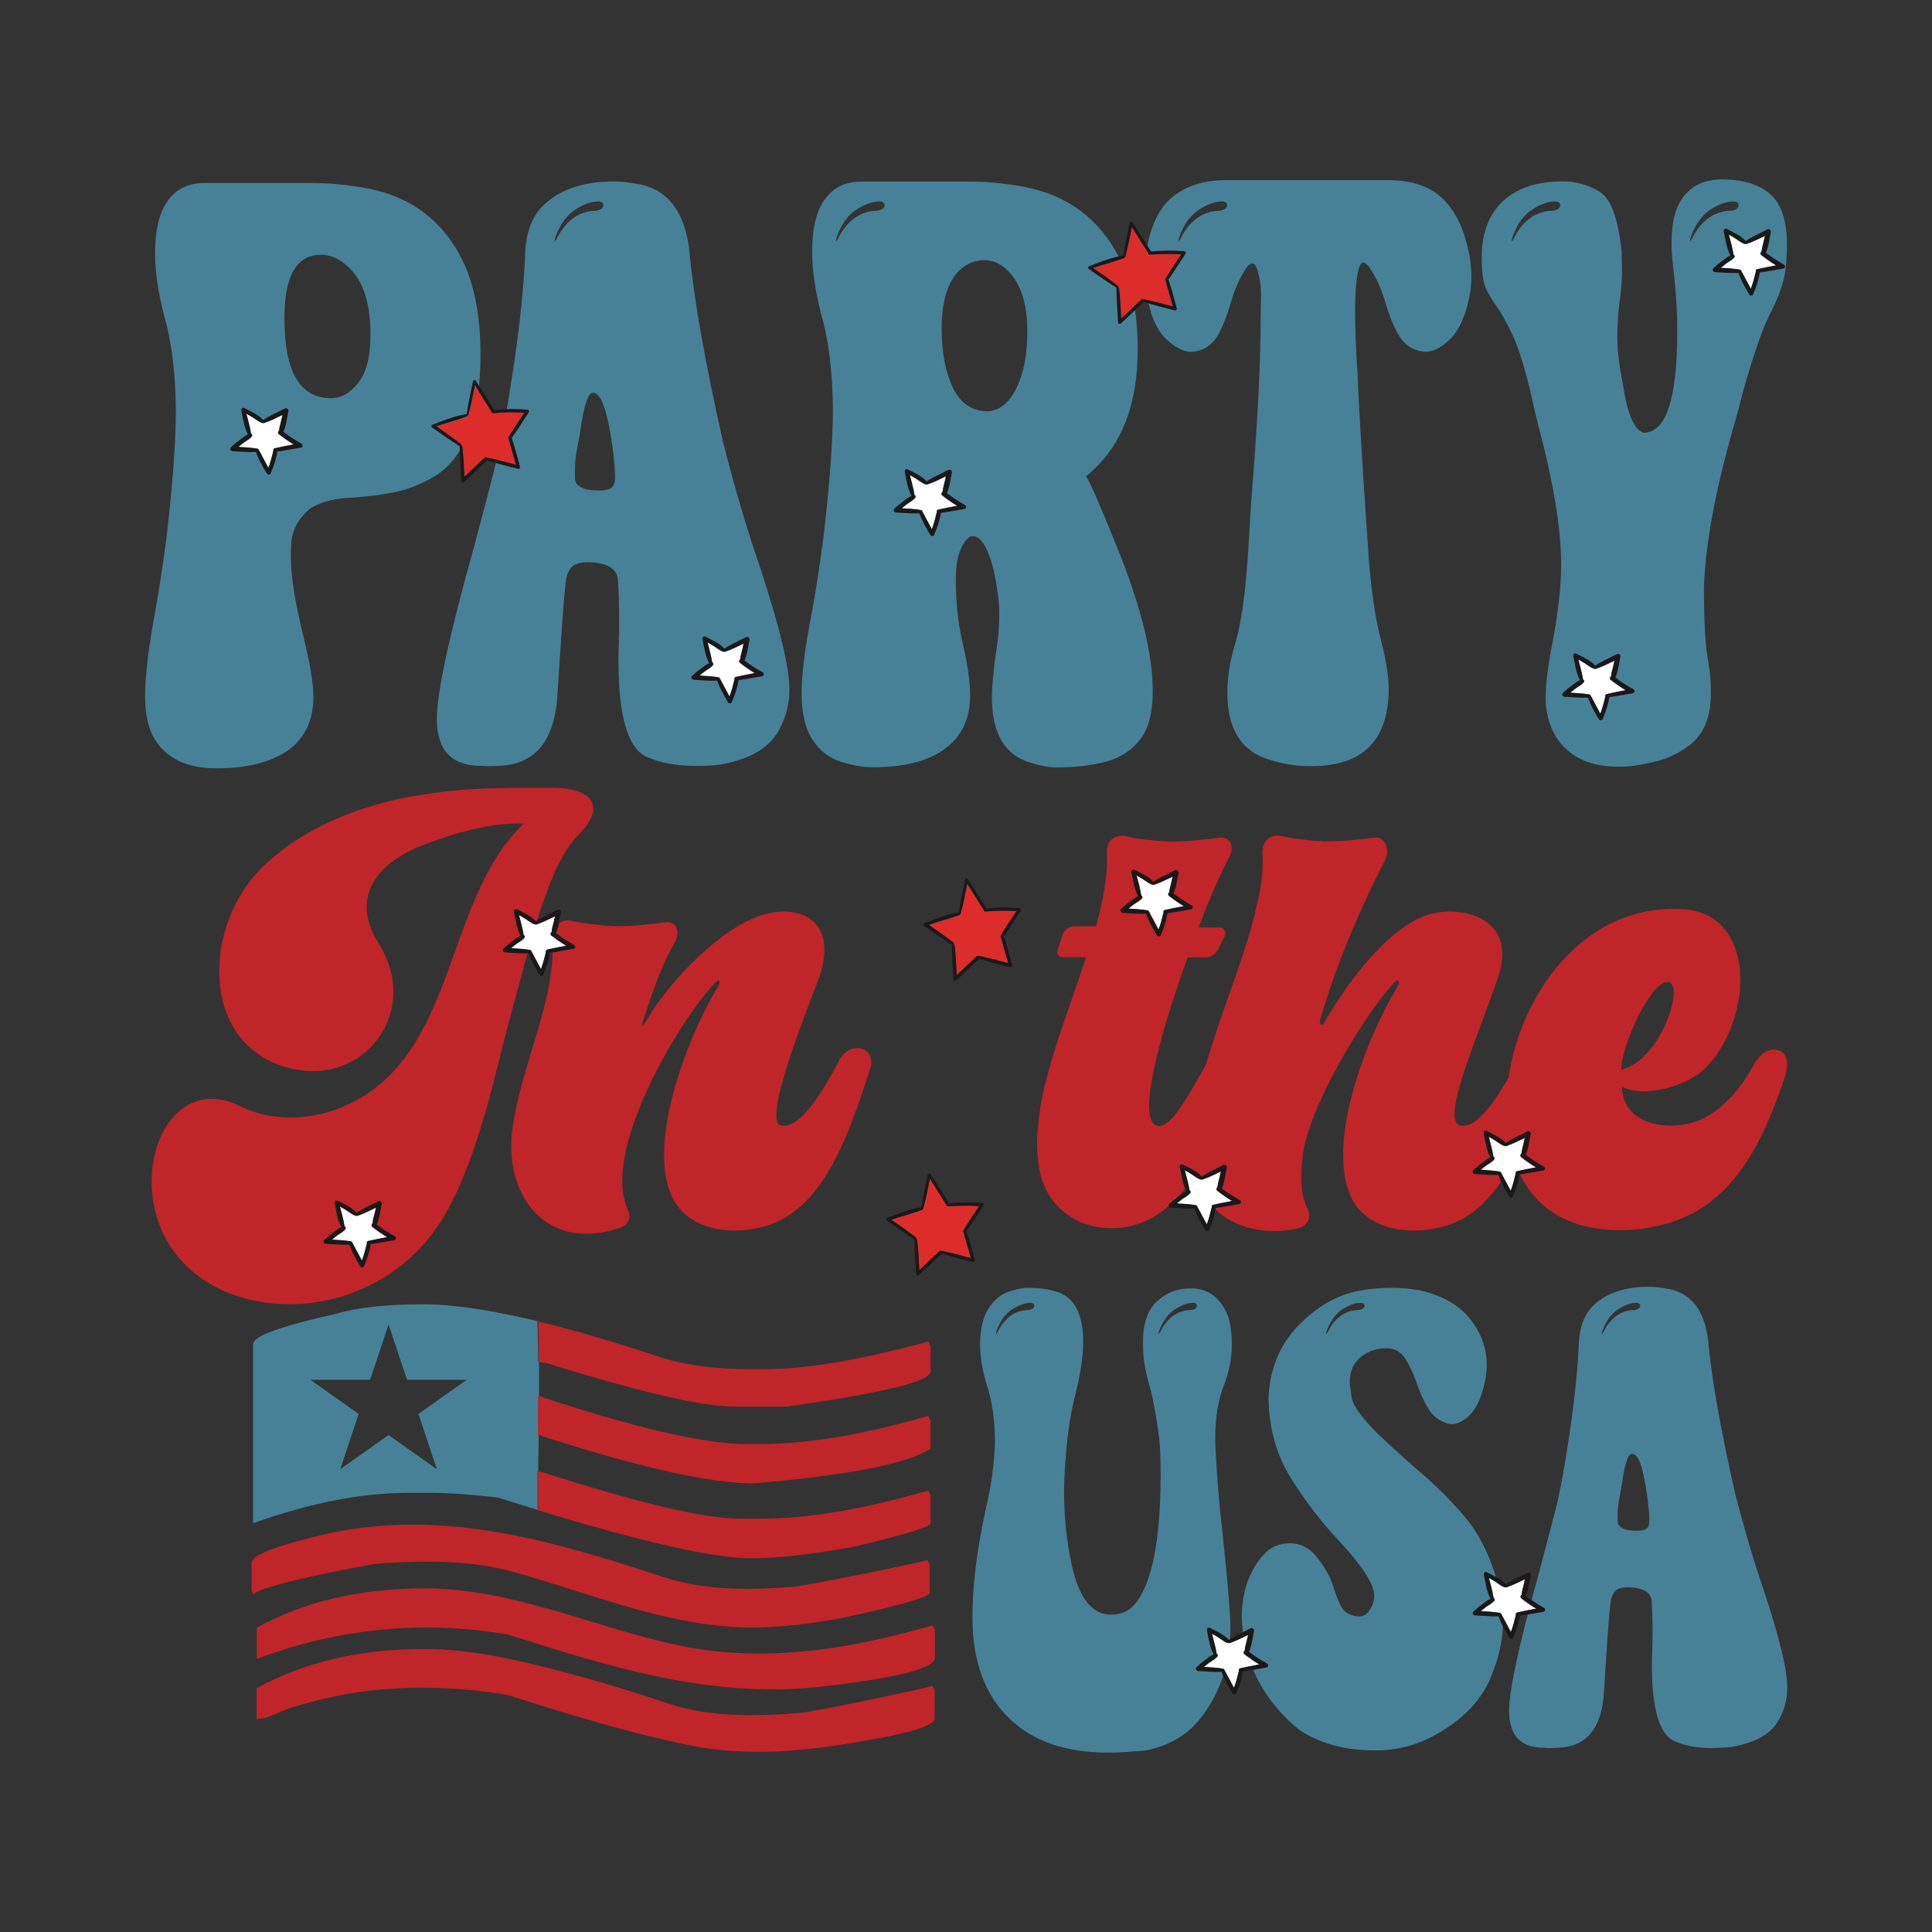 <?xml version="1.0" encoding="UTF-8"?> <!-- Generator: Adobe Illustrator 18.0.0, SVG Export Plug-In . SVG Version: 6.00 Build 0) --> <svg xmlns="http://www.w3.org/2000/svg" xmlns:xlink="http://www.w3.org/1999/xlink" version="1.1" id="Layer_1" x="0px" y="0px" viewBox="0 0 1080 1080" xml:space="preserve"><rect x="0" y="0" width="1080" height="1080" fill="#333333" stroke="none"/> <g> <g> <path fill="#478197" d="M300.4,738.6c0.1,0,0.2,0.1,0.4,0.1c0,0,0-0.1,0-0.1c-26.2-6.3-47.6-9.5-64.1-9.5 c-20.1,0-36.2,1.7-48.4,5.2c-31.2,7-46.8,12.6-46.8,17v100.2c31.4-11.3,60.4-17,87.2-17h12.1c9.6,0,22.1,0.9,37.4,2.6 c7.7,2.4,15.1,4.7,22.2,6.9c0-7.2,0.1-14.4,0.1-21.6c0.1,0,0.2,0,0.4,0c0.1-6.8,0.1-13.6,0.2-20.3c-0.1,0-0.2-0.1-0.4-0.1 c0.1-7,0.1-14,0.2-21c0.1,0,0.2-0.1,0.4-0.1c0-6.6,0-13.1,0-19.7c-0.1,0-0.2-0.1-0.4-0.1C300.8,753.5,300.7,746,300.4,738.6z M244.2,821.3l-27-19.1l-27,19.1l10.3-30.9l-27-19.1h33.4l10.3-30.9l10.3,30.9h33.4l-27,19.1L244.2,821.3z"></path> <path fill="#C02529" d="M304,803.3h0.6c53.8,17.3,92.6,25.9,116.5,25.9c53.2-4.5,86.3-10.9,99.1-19.4v-15.7l-1.3-2.6 c-36.3,10.5-67.6,15.7-93.7,15.7h-8.1c-22.9,0-60.9-8.7-113.8-26.1v-0.4c0,0,0,0,0,0c-0.5,0-0.9,0-1.4-0.1 c-0.2,0.1-0.4,0.1-0.6,0.2c0,7.1-0.1,14.2-0.2,21.3C302.2,802.4,303.3,802.6,304,803.3z"></path> <path fill="#EC1C24" d="M300.7,801.9c0.1,0,0.2,0.1,0.4,0.1c0.1-7.1,0.1-14.2,0.2-21.3c-0.1,0-0.2,0.1-0.4,0.1 C300.8,787.9,300.8,794.9,300.7,801.9z"></path> <path fill="#C02529" d="M300.3,844c0,0,0,0.1,0,0.1c59,18,98.9,27,119.5,27c15.2,0,34.4-2.2,57.6-6.5 c28.5-6.7,42.8-11.1,42.8-13.1v-15.7l-1.3-2.6c-36.3,10.5-67.1,15.7-92.3,15.7h-13.4c-19.5,0-56.1-8.6-109.8-25.9v0 c-0.8-0.2-1.6-0.5-2.5-0.5c-0.1,7.2-0.1,14.5-0.1,21.7C300.6,844.1,300.4,844,300.3,844z"></path> <path fill="#EC1C24" d="M300.3,844c0.1,0,0.2,0.1,0.4,0.1c0-7.2,0.1-14.5,0.1-21.7c-0.1,0-0.2,0-0.4,0 C300.4,829.6,300.3,836.8,300.3,844z"></path> <path fill="#C02529" d="M304.6,761.7c52.6,16.4,87.9,24.6,105.8,24.6H440c53.5-7.6,80.2-14.1,80.2-19.6v-14.2l-1.3-2.6 c-37.5,10.3-68.3,15.5-92.3,15.5h-6.7c-19.1,0-35.6-2.1-49.5-6.3c-26-8.7-49.2-15.5-69.5-20.4c0.2,7.5,0.3,15,0.4,22.5 c0.7,0.2,1.4,0.4,2.1,0.6H304.6z"></path> <path fill="#C02529" d="M212,874c24.7-1.7,50.7-2,74.7,4.6c43.4,12.1,88.1,31.2,134,31.2c13.4,0,29.9-1.7,49.5-5.2 c33-7.2,49.5-11.9,49.5-14.2v-15.7l-1.3-2.6c0.3,0.5-67.3,14.3-74.6,14.9c-24.6,2.1-50.4,2.1-73.9-5.7 c-44.9-14.8-90.3-28.5-136.7-29c-18.9-0.2-37.9,1.7-57.1,6.7c-4.2,1.1-35.5,8.4-35.5,14.5c0,0,0,15.7,0,15.7l1.3,2.6 C139.6,887.1,206.4,874.4,212,874z"></path> <path fill="#C02529" d="M516.3,910c-44.8,12.5-90.8,19.5-136.9,9.8c-47.4-10-92.6-31.9-142-31.9c-36.1,0-67.4,7.3-93.9,22v17h1.3 c44.7-16.7,92.1-21.4,139.4-13.1c58.7,18.7,116.1,36.6,178.6,28.6c5.5-0.7,59.8-6.5,59.8-15.5c0,0,0-15.7,0-15.7l-1.3-2.6 C519.6,909,518,909.5,516.3,910z"></path> <path fill="#C02529" d="M447.7,957.5c-24.3,2-50.7,2.6-74-5.2c-18.8-6.3-37.7-12.1-56.9-17.2c-25.7-6.8-52.6-13.3-79.5-13.3 c-36.1,0-67.4,7.3-93.9,22v17h1.3c5,0,12.5-4.4,17.4-6c5.6-1.7,11.3-3.3,17-4.7c9.9-2.4,20.1-4.3,30.3-5.3 c24.8-2.5,50.2-1.5,74.7,2.8c33.6,10.7,67.6,21.2,102.3,28.2c32.5,6.5,65.6,3,98.1-2.9c3.9-0.7,38-6.2,38-12.2c0,0,0-15.7,0-15.7 l-1.3-2.6C521.5,943,455.1,956.9,447.7,957.5z"></path> </g> <g> <path fill="#478197" d="M120.9,429.5c-16,0-27.4-5.3-34.1-15.8c-3.8-5.8-5.7-14.1-5.7-24.7c0-11.1,1.9-27,5.7-47.4 c2-11.2,4-24.1,6-38.9c3.7-30.9,5.5-55.4,5.5-73.5c-0.2-20.9-2.4-38.6-6.6-52.9c-3.4-13.3-5-24.9-5-34.8c0-10.1,1.4-18.1,4.1-24.1 c4.7-10.1,12.5-15.1,23.4-15.1h60.5c9.8,0,20,1,30.7,3c24.4,4.7,42.2,18.1,53.1,40.1c6.7,13.7,10.1,31.4,10.1,52.9 c0,18-2.3,32.8-6.9,44.2c-4.6,11.5-11.2,19.5-19.7,24.3c-7.5,4.3-14.9,7.1-22.3,8.5c-7.4,1.4-14.4,2.3-21,2.8 c-10.7,0.2-19.2,2.2-25.4,6.2c-6.7,5.7-10.2,12.3-10.5,19.9c-0.2,2.3-0.2,4.7-0.2,7.3c0,10.4,2.3,25,6.9,43.8 c3.8,15.4,5.7,26.8,5.7,34.1c0,13.1-4.7,23.1-14.1,30C151.4,426.1,138.1,429.5,120.9,429.5z M184.6,222.6c6.7,0,12.4-3.5,17-10.5 c3.7-5.8,5.5-14.1,5.5-25c0-16-3.4-27.9-10.1-35.5c-5.5-6.1-11.4-9.2-17.6-9.2c-13.6,0-20.4,11.8-20.4,35.3 C158.9,207.3,167.4,222.3,184.6,222.6z"></path> <path fill="#478197" d="M387.8,428.1c-10.1,0-18.9-1.7-26.3-5c-10.5-4.7-15.8-22.8-15.8-54.1l0.2-9.6c0.2-4.1,0.2-8.3,0.2-12.6 c0-7.3-0.2-15-0.7-23.1c-0.9-6.3-6.7-9.4-17.4-9.4c-2.3,0-4.4,0.4-6.4,1.3c-2,0.8-3.6,3-4.8,6.5c-0.8,2.9-1.9,16-3.4,39.2 l-2.1,31.2c-2.3,21.5-11.8,33.3-28.6,35.3c-3.5,0.3-6.5,0.5-8.9,0.5c-1.7,0-3.1-0.1-4.4-0.2h-0.7c-16.3,0-24.5-8.8-24.5-26.3 c0-14.5,6.9-46.6,20.8-96.2c3.8-14.2,7.9-29.6,12.1-46.3c3.2-12.7,6.6-31.2,10.2-55.7c3.6-24.4,5.7-45.4,6.3-62.8 c0.6-10.7,3.6-18.9,8.9-24.7c9.2-9.8,22.8-14.7,41-14.7c3.8,0,8.8,0.6,14.9,1.8c15.1,3.4,24.1,15.2,26.8,35.5 c2.4,27,8.8,63.2,19,108.4c6.7,26.3,13.5,49.3,20.4,69.2c11.1,33.6,16.7,56.7,16.7,69.2c0,7.6-1.8,15-5.5,22 c-3.7,7-9.7,12.2-18,15.6c-8.3,3.4-16.6,5-24.9,5L387.8,428.1z M310.1,134.9c0.2,0,0.5-0.5,1.1-1.4c4.7-9.5,11.4-14.7,19.9-15.6 c3.8,0,5.9-1,6.2-3c0-1.5-1-2.3-3-2.3c-3.8,0-8.2,1.6-13.1,4.8c-3.4,2.4-6.1,5.5-8.1,9.3C311.1,130.5,310.1,133.2,310.1,134.9z M335.1,274.2c2.7,0,4.9-0.4,6.4-1.3c1.5-0.8,2.3-2.9,2.3-6.1l-0.2-5.7c-0.9-10.8-2.4-20.5-4.5-28.9c-2.1-8.4-4.6-12.6-7.7-12.6 c-2.7,0-5.1,7.3-7.1,22c-0.6,3.7-1.3,7.1-1.9,10.4c-0.7,3.3-1,6.8-1,10.7v4.6C321.5,271.9,326.1,274.2,335.1,274.2z"></path> <path fill="#478197" d="M590.5,429c-4,0-8.9-0.9-14.9-2.8c-14.1-4.3-21.1-16.4-21.1-36.4c0-6.3,0.8-15.1,2.5-26.6 c1.1-6.4,1.6-13.2,1.6-20.4c0-5.8-0.9-13.1-2.7-22c-1.1-5.3-2.6-10.1-4.6-14.2c-2.3-4.6-4.8-6.9-7.6-6.9c-2.1,0-4.2,2.2-6.3,6.5 c-2.1,4.4-3.1,10.2-3.1,17.5c0,13.1,1.3,25.1,3.9,36c2.7,11.8,4.1,21.5,4.1,29.1c0,13-4.7,22.9-14.1,29.8 c-9.4,6.9-22.7,10.3-40,10.3c-5.7,0-11.7-1-18.2-3.1c-6.5-2.1-11.8-6.1-15.8-12.3c-4-6.1-6.1-14.7-6.1-25.9c0-10.8,2-26.4,6-46.7 c2-11,4-23.9,6-38.7c3.7-31,5.5-55.5,5.5-73.5c-0.2-21.1-2.4-38.8-6.6-53.2c-3.4-13.3-5-24.9-5-34.8c0-10.1,1.4-18.1,4.1-24.1 c4.7-10.1,12.5-15.1,23.4-15.1h60.5c9.8,0,20,1,30.7,3c24.4,4.7,42.2,18.1,53.2,40.1c6.7,13.6,10.1,30.5,10.1,50.6 c0,31.9-9.6,55.6-28.9,71c1.7,2.1,7.2,14.7,16.5,37.6c13.9,33.9,20.8,61.4,20.8,82.5c0,12.1-2.4,21.2-7.2,27.3 c-4.8,6.1-11.3,10.2-19.4,12.3C609.7,428,600.6,429,590.5,429z M467.3,134.9c0.2,0,0.5-0.5,1.1-1.4c4.7-9.5,11.4-14.7,19.9-15.6 c3.8,0,5.9-1,6.2-3c0-1.5-1-2.3-3-2.3c-3.8,0-8.2,1.6-13.1,4.8c-3.4,2.4-6.1,5.5-8.1,9.3C468.3,130.5,467.3,133.2,467.3,134.9z M552,229.9c6.7-0.3,12.1-4.6,16.2-12.9c4-8.3,6.1-18.8,6.1-31.5c0-13.3-2.6-23.4-7.8-30.5c-4.7-6.4-10.2-9.6-16.3-9.6 c-7.3,0.2-13.1,3.5-17.4,10.1c-4.3,6.6-6.4,16-6.4,28.2c0,13.6,2.2,24.8,6.6,33.7C537.1,225.6,543.5,229.8,552,229.9z"></path> <path fill="#478197" d="M732.8,428.3c-8.6,0-16.8-1.4-24.7-4.1c-14.7-5-22-17.3-22-36.9c0-8.1,1.3-16.7,3.9-25.9 c3.8-11.8,6.5-30.9,8-57.5c0.5-9.5,1.2-21,2.3-34.6c2.9-37.3,4.4-67.7,4.4-91.2l0.2-13.1c0-5-0.7-9.9-2.1-14.4 c-0.8-2.3-1.7-3.4-2.7-3.4c-1.4,0-3,1.6-4.8,4.8c-3.1,5.2-5.5,11-7.3,17.3c-1.8,6.3-4,12-6.6,17.1c-3.5,6.4-8.7,9.9-15.6,10.3 c-4.3,0-9-2.5-14.2-7.4c-5.2-5-8.9-13.9-11-26.9c-0.5-3.1-0.7-6.1-0.7-9.2c0.5-20,5.4-34.2,14.9-42.6c7.8-6.6,18-9.9,30.7-9.9 h90.5c12.1,0,21.6,2.9,28.5,8.6c6.9,5.7,11.9,14.2,15,25.3c2,6.9,3,13.6,3,20.2c0,2.4-0.2,5-0.5,7.6c-2.1,13-6.1,22.2-11.9,27.7 c-4.7,4.4-9.2,6.6-13.5,6.6c-6.7-0.6-11.8-4-15.3-10.3c-2.7-5-5-10.7-6.8-17.1c-1.8-6.3-4.2-12.1-7.4-17.3c-2-3.5-3.7-5.3-5-5.3 c-2.7,0-4.3,8.4-4.6,25.2c0,11.9,0.5,24.4,1.4,37.3l0.7,16c1.8,31.5,3.5,57.8,5,79c1.4,22.9,4,41.4,7.8,55.4 c2.6,10.4,3.9,18.9,3.9,25.7C776.1,414.1,761.7,428.3,732.8,428.3z M658.8,134.9c0.2,0,0.5-0.5,1.1-1.4 c4.7-9.5,11.4-14.7,19.9-15.6c3.8,0,5.9-1,6.2-3c0-1.5-1-2.3-3-2.3c-3.8,0-8.2,1.6-13.1,4.8c-3.4,2.4-6.1,5.5-8.1,9.3 C659.8,130.5,658.8,133.2,658.8,134.9z"></path> <path fill="#478197" d="M905.5,428.6c-9.9,0-17.9-1.8-23.8-5.3c-6-3.5-10.3-8.1-13.2-13.7c-2.8-5.6-4.3-11.8-4.5-18.6 c0-8.1,1.2-18.4,3.7-30.9c3.4-18,5-32.8,5-44.2c0-20.2-4.3-46.2-12.8-78.1c-1.4-5.5-2.5-10.4-3.4-14.7c-3.8-16.5-7.5-28.4-11-35.9 c-3.5-7.4-6.6-12.9-9.2-16.4c-1.8-2.4-3.6-5.4-5.4-8.9c-1.8-3.5-2.6-9.5-2.6-18.1c0-12.5,3.4-22.4,10.1-29.6 c8.1-8.6,19.9-12.8,35.3-12.8c7.2,0,14,1.9,20.4,5.7c6.4,3.8,10.5,15,12.4,33.7l0.2,8.9c0,6.6-0.4,12.8-1.3,18.7 c-0.8,5.9-1.3,12.6-1.3,20.3c0,6.6,0.8,14.1,2.5,22.7l0.7,3.9c2.4,16.2,6.3,25.1,11.5,26.6c12.5,0,18.8-18.9,18.8-56.6 c0-11.3-0.8-23.3-2.3-36c-0.6-4.9-0.9-9.4-0.9-13.5c0-10.8,1.9-19,5.7-24.5c4.9-7.3,12.4-11,22.4-11c11.5,0,20.4,2.6,26.7,7.9 c6.3,5.3,9.6,14.5,9.7,27.8c0,9.2-0.7,16.4-2.2,21.7c-1.5,5.3-3.6,10.6-6.3,15.9c-4.4,7.9-9.9,23.4-16.3,46.3 c-1.2,5-2.7,10.5-4.4,16.5c-10.5,36.2-16.3,66.9-17.2,92.1c0,19.1,0.8,33,2.5,41.7c0.9,5.7,1.4,11.2,1.4,16.7 c0,2.9-0.2,5.8-0.5,8.7c-1.4,9-5,15.9-11,20.6c-6,4.7-12.7,8-20.3,9.7C917.3,427.7,910.9,428.6,905.5,428.6z M845,134.9 c0.2,0,0.5-0.5,1.1-1.4c4.7-9.5,11.4-14.7,19.9-15.6c3.8,0,5.9-1,6.2-3c0-1.5-1-2.3-3-2.3c-3.8,0-8.2,1.6-13.1,4.8 c-3.4,2.4-6.1,5.5-8.1,9.3C846.1,130.5,845,133.2,845,134.9z M944.7,134.9c0.2,0,0.5-0.5,1.1-1.4c4.7-9.5,11.4-14.7,19.9-15.6 c3.8,0,5.9-1,6.2-3c0-1.5-1-2.3-3-2.3c-3.8,0-8.2,1.6-13.1,4.8c-3.4,2.4-6.1,5.5-8.1,9.3C945.7,130.5,944.7,133.2,944.7,134.9z"></path> </g> <g> <path fill="#478197" d="M619.3,979.7c-23.3,0-41.5-6.2-54.6-18.6c-14.1-13.3-21.1-32.3-21.1-57.1c0-17.2,2.4-37,7.2-59.3 c3.3-13.6,5.1-26.7,5.4-39.2c-0.1-12-1.7-22.7-4.7-31.8c-2.4-7.7-3.6-15.1-3.6-22.2c0-8.3,1.5-14.8,4.4-19.6c3-4.8,6.6-8,11-9.6 c4.4-1.6,8.2-2.4,11.3-2.4c6.4,0,12,0.8,16.8,2.4c9.4,3.3,14.1,12.6,14.1,28c0,7.6-1.4,17.1-4.2,28.6c-3.3,12.2-5.4,28-6.3,47.4 l-0.2,6.1c0,13.4,1.1,26,3.4,38c3.9,21.4,11.4,32.2,22.8,32.2c5.3,0,9.6-1.7,12.8-5.2c10-11.1,15-35.7,15-73.7 c0-7.1-0.2-13.4-0.7-19c-1.8-13.7-3.7-23.9-5.6-30.5c-2.4-7.8-3.6-15.6-3.6-23.3c0-11,2.6-18.8,8-23.6c5.3-4.8,11.5-7.1,18.6-7.1 c8.9,0,15.5,4.2,19.7,12.7c2.3,4.5,3.4,10.7,3.4,18.8c0,7.4-1.4,14.7-4.2,22.1c-3.4,8.3-5.1,18.6-5.1,30.9 c0.5,15.4,2,34.2,4.5,56.2c2.6,24.8,4,40.9,4,48.3c0,18.6-4.8,34.6-14.3,48.1c-4.6,6.5-9.8,11.5-15.7,14.8 c-5.9,3.4-12.2,5.6-18.8,6.6C632.5,979.2,625.9,979.7,619.3,979.7z M556.7,745.8c0.1,0,0.4-0.4,0.9-1.1c3.7-7.5,9-11.6,15.7-12.3 c3,0,4.6-0.8,4.9-2.3c0-1.2-0.8-1.8-2.4-1.8c-3,0-6.4,1.3-10.3,3.8c-2.7,1.9-4.8,4.4-6.4,7.3C557.5,742.4,556.7,744.5,556.7,745.8 z M647.6,745.8c0.1,0,0.4-0.4,0.9-1.1c3.7-7.5,9-11.6,15.7-12.3c3,0,4.6-0.8,4.9-2.3c0-1.2-0.8-1.8-2.3-1.8c-3,0-6.4,1.3-10.3,3.8 c-2.7,1.9-4.8,4.4-6.4,7.3C648.4,742.4,647.6,744.5,647.6,745.8z"></path> <path fill="#478197" d="M769.3,978.5c-10.5,0-19.6-1.3-27.2-3.9c-7.7-2.6-13.5-5.6-17.6-9.1c-13-11.1-21.9-24.3-26.7-39.6 c-2.4-7.8-3.6-15.4-3.6-22.6c0-6.7,1.1-13.3,3.3-19.5c4.9-11.9,11-18.7,18.1-20.4c1.9-0.5,3.8-0.7,5.6-0.7c4.7,0,8.9,1.7,12.7,5.2 c6.3,7,10.3,14.1,12.1,21.3c1.1,3.1,2.2,5.8,3.3,8.1c1.1,2.3,2.7,3.9,4.7,4.9c2,1,3.9,1.4,5.9,1.4c1.8,0,3.4-0.7,4.7-2.2 c2.4-2.9,3.6-6,3.6-9.4c0-6.3-6.6-16.6-19.9-30.9c-9.3-9.8-18-21.1-26.3-34.2c-8.3-13-12.6-28.1-12.9-45.4 c0.7-16.1,6.2-29.6,16.5-40.3c10.3-10.7,21.7-17.3,34.3-19.7c6.1-1.1,12.1-1.6,17.9-1.6c5.4,0,10.7,0.5,15.9,1.4 c13.6,3.1,23.6,9.2,29.8,18.3c5.1,7.2,7.6,15,7.6,23.3c0,1.9-0.1,3.9-0.4,6c-1.7,10.4-4.7,17.7-9,22c-3.5,3.5-6.9,5.2-10.1,5.2 c-0.8,0-1.7-0.1-2.5-0.4c-4.7-1.4-8.3-4.3-10.8-8.5c-2.5-4.2-4.6-8.9-6.3-13.9c-1.7-5.1-3.9-9.6-6.3-13.6c-2.5-4-6-6-10.6-6 c-6.4,0-11.6,2.1-15.7,6.1c-3.3,3.3-4.9,7.5-4.9,12.8c0,1.3,0.4,4.2,1.1,8.7c0.7,4.5,5.7,11.3,15,20.6c7,6.6,13.7,12.7,20.1,18.3 c11,9.2,20.5,18.6,28.6,28.3c8.1,9.7,14.2,22.4,18.3,38c1.7,7.4,2.5,14.3,2.5,21c0,9.6-2.4,19.9-7,30.8c-4.7,10.9-13,20.3-25,28.1 C795.7,974.5,782.9,978.5,769.3,978.5z M741.3,745.8c0.1,0,0.4-0.4,0.9-1.1c3.7-7.5,9-11.6,15.7-12.3c3,0,4.6-0.8,4.9-2.3 c0-1.2-0.8-1.8-2.4-1.8c-3,0-6.4,1.3-10.3,3.8c-2.7,1.9-4.8,4.4-6.4,7.3C742.1,742.4,741.3,744.5,741.3,745.8z"></path> <path fill="#478197" d="M956.7,977.2c-8,0-14.9-1.3-20.8-4c-8.3-3.7-12.5-18-12.5-42.7l0.2-7.6c0.1-3.3,0.2-6.6,0.2-9.9 c0-5.8-0.2-11.9-0.5-18.3c-0.7-4.9-5.3-7.4-13.7-7.4c-1.8,0-3.5,0.3-5.1,1c-1.6,0.7-2.8,2.4-3.8,5.2c-0.6,2.3-1.5,12.6-2.7,30.9 l-1.6,24.6c-1.8,17-9.3,26.3-22.6,27.8c-2.8,0.2-5.1,0.4-7,0.4c-1.3,0-2.5-0.1-3.4-0.2h-0.5c-12.9,0-19.3-6.9-19.3-20.8 c0-11.4,5.5-36.7,16.4-75.9c3-11.2,6.2-23.4,9.6-36.5c2.5-10,5.2-24.6,8-43.9c2.8-19.3,4.5-35.8,5-49.5c0.5-8.4,2.8-14.9,7-19.5 c7.2-7.7,18-11.6,32.4-11.6c3,0,6.9,0.5,11.7,1.4c11.9,2.7,19,12,21.1,28c1.9,21.3,6.9,49.8,15,85.5c5.3,20.7,10.7,38.9,16.1,54.6 c8.8,26.5,13.2,44.7,13.2,54.6c0,6-1.4,11.8-4.3,17.3c-2.9,5.5-7.6,9.6-14.2,12.3c-6.6,2.7-13.1,4-19.6,4L956.7,977.2z M895.4,745.8c0.1,0,0.4-0.4,0.9-1.1c3.7-7.5,9-11.6,15.7-12.3c3,0,4.6-0.8,4.9-2.3c0-1.2-0.8-1.8-2.4-1.8c-3,0-6.4,1.3-10.3,3.8 c-2.7,1.9-4.8,4.4-6.4,7.3C896.2,742.4,895.4,744.5,895.4,745.8z M915.1,855.7c2.2,0,3.9-0.3,5.1-1c1.2-0.7,1.8-2.3,1.8-4.8 l-0.2-4.5c-0.7-8.6-1.9-16.1-3.5-22.8c-1.6-6.6-3.6-9.9-6.1-9.9c-2.2,0-4,5.8-5.6,17.4c-0.5,2.9-1,5.6-1.5,8.2 c-0.5,2.6-0.8,5.4-0.8,8.4v3.6C904.4,853.9,908,855.7,915.1,855.7z"></path> </g> <g> <path fill="#C02529" d="M323,467.1c-16.2,16.2-26.2,59.1-37.3,99.7c-8.9,32.3-17.3,77.4-36.8,112c-42.9,74.1-156.5,63-163.8-11.7 c-3.3-33.4,18.4-64.6,49.6-48.5c16.2,7.8,35.7,7.8,52.9,1.7c69.1-25.1,59.1-117,105.3-159.9c-15-0.6-33.4,3.3-55.7,11.7 c-26.2,10-41.8,29-25.6,55.2c23.4,36.8-6.1,77.4-45.1,70.8c-54-9.5-54.6-76.9-21.7-111.4c21.2-22.3,54-35.7,83.6-41.2 c12.8-2.2,25.6-3.9,38.4-4.5c11.1-0.6,26.7-0.6,42.3-0.6C328.6,440.3,340.8,449.3,323,467.1z"></path> <path fill="#C02529" d="M345.8,686.6c-38.4,12.8-63.5-15.6-59.6-53.5c4.5-37.3,24.5-72.4,22.8-109.2c0-7.8,6.1-10.6,11.7-8.9 c5,1.1,13.4,2.2,22.8,2.8c11.7,0,24.5-1.7,27.9-2.2c6.7-1.1,8.9,5,6.1,10.6c-5.6,9.5-11.7,24.5-17.3,42.3 c-1.1,2.2-2.2,7.8,1.1,2.2c11.7-21.2,44-55.2,68.5-60.2c17.8-3.9,38.4,3.9,28.4,35.1c-3.9,11.1-32.9,81.3-21.7,83.6 c7.2,1.1,16.2-5.6,32.3-35.7c5.6-12.8,22.3-8.4,17.3,5c-10,30.6-21.7,65.7-45.1,80.8c-17.8,12.3-54,13.4-65.2-10 c-13.9-29,6.7-85.2,24-115.3c2.2-2.8,2.8-5,2.2-5.6c0-0.6-1.1-0.6-3.3,2.2c-18.4,19.5-61.3,90.3-48.5,123.7 C352,678.2,354.2,683.8,345.8,686.6z"></path> <path fill="#C02529" d="M675.1,593.6c6.1-12.8,22.3-8.4,17.8,5c-11.1,36.8-31.8,93.6-78,87.5c-15-1.7-29.5-12.8-33.4-30.1 c-7.8-35.1,12.3-79.7,25.6-120.9h-12.8c-2.8,0-3.9-2.2-2.8-5l2.2-6.7c0.6-3.3,3.9-5.6,6.7-5.6h12.3c3.9-14.5,6.7-28.4,6.1-41.2 c-0.6-7.8,6.1-10.6,11.7-8.9c4.5,1.1,13.4,2.2,22.8,2.8c11.7,0,24-1.7,27.9-2.2c6.7-1.1,8.9,5,6.1,10.6 c-3.9,7.2-10.6,21.7-17.3,39.6h11.7c2.8,0,3.9,2.2,2.8,5l-3.3,6.7c-1.1,2.8-4.5,5-6.7,5h-10.6c-15.6,42.9-29,91.9-16.7,94.2 C655,630.3,663.4,613.6,675.1,593.6z"></path> <path fill="#C02529" d="M738.6,572.9c0.6,0,1.1,0,2.2-2.2c12.3-21.2,36.8-55.2,60.7-60.2c18.4-3.9,46.2,3.9,36.2,35.1 c-11.7,34.5-32.9,81.3-21.2,83.6c6.7,1.1,15.6-5.6,31.8-35.7c6.1-12.8,22.3-8.4,17.8,5c-10.6,30.6-22.3,65.7-45.1,80.8 c-18.4,12.3-54.6,13.4-65.7-10c-14.5-31.2,9.5-90.3,24.5-115.3c1.7-2.8,2.8-5,1.7-5.6c0-0.6-1.1-0.6-3.3,2.2 c-13.9,15-46.8,66.9-50.1,96.4c-1.1,10.6-1.1,20.1,2.2,27.3c2.2,3.9,3.3,11.1-6.7,12.8c-23.4,4.5-49.6-5-55.2-31.2 c-9.5-43.5,24-103.1,34-149.3c2.8-10.6,3.9-20.6,3.3-30.1c0-7.8,6.1-10.6,11.7-8.9c5,1.1,13.4,2.2,22.8,2.8 c11.7,0,24-1.7,27.9-2.2c6.7-1.1,8.9,7.8,6.1,12.8c-11.1,21.2-26.7,55.7-36.2,89.1C737.5,571.8,738,572.4,738.6,572.9z"></path> <path fill="#C02529" d="M997.6,602.5c-10.6,31.2-23.4,59.1-48.5,74.1c-23.4,13.9-64.1,16.7-86.4-2.8 c-48.5-42.9-7.8-172.1,79.1-165.5c39.6,3.3,38.4,59.6,12.8,87.5c-10,11.1-35.1,18.4-47.9,11.7c0.6,22.8,28.4,25.1,44,18.4 c12.3-5.6,21.7-16.7,29-29.5c3.9-7.2,8.9-10.6,13.4-9.5C997.6,587.4,1001,591.9,997.6,602.5z M906.3,598 c22.3-5.6,35.1-46.8,26.7-49C923.5,546.8,906.3,584.1,906.3,598z"></path> </g> <g> <path fill="#FFFFFF" d="M986.7,131.8c-0.3,1.2-0.6,2.3-0.8,3.5c-0.4,1.8-1,3.6-1.1,5.4c-0.6,0.4-0.9,1.3-0.2,1.9 c2.7,2.1,5.5,4.1,8.4,5.8c-3.6,0.7-7.2,1.3-10.8,2.2c-0.6,0.1-0.8,0.8-0.6,1.3c-0.8,3.3-1.6,6.5-2.8,9.6 c-1.9-3.4-3.6-6.9-5.5-10.3c-0.2-0.3-0.4-0.4-0.7-0.4c-0.1-0.1-0.2-0.1-0.4-0.1c-3.4-0.6-6.8-0.7-10.2-0.9c1-0.8,2-1.6,3-2.4 c1.5-1.1,3.4-1.9,4.5-3.4c0.5-0.6,0.2-1.4-0.4-1.6c-0.5-3.7-1.7-7.5-2.6-11.2c1.2,0.7,2.4,1.4,3.7,2.2c1.7,1.1,3.2,2.4,5.1,3 c0.2,0.1,0.5,0.1,0.6,0c0.2,0.1,0.4,0.1,0.6,0C979.9,135.2,983.3,133.5,986.7,131.8z"></path> <path opacity="0.5" fill="#E4087E" d="M997.2,147.9c-3.6-2-6.9-4.1-10.1-6.6c1.6-3.4,2-7.9,2.8-11.5c0.3-1.2-0.9-2.1-2-1.5 c-3.4,1.7-6.9,3.3-10.2,5.2c0.3,0.7,0.6,1.4,0.9,2.1c2.7-1.1,5.4-2.4,8.1-3.7c-0.3,1.2-0.6,2.3-0.8,3.5c-0.4,1.8-1,3.6-1.1,5.4 c-0.6,0.4-0.9,1.3-0.2,1.9c2.7,2.1,5.5,4.1,8.4,5.8c-3.5,0.6-6.9,1.3-10.3,2.1c0.2,1.6,0.4,3.3,0.5,4.9c0.2-1,0.4-2.1,0.6-3.1 c4.4-0.6,8.8-1.4,13.2-2.2C998,150,998.1,148.4,997.2,147.9z"></path> <path fill="#191919" d="M997.2,147.9c0.9,0.5,0.8,2.1-0.3,2.2c-4.4,0.7-8.8,1.6-13.2,2.2c-0.6,4.3-2,8.4-3.8,12.4 c-0.4,0.8-1.6,0.7-2,0c-2.3-3.8-4.6-7.8-6.1-12.1c-4.4,0.2-8.8-0.3-13.1-0.5c-1.1-0.1-1.8-1.4-0.9-2.2c1.6-1.5,3.3-2.9,5.1-4.2 c1.3-1,2.8-2.2,4.4-2.9c-2.1-4-2.9-9.2-3.7-13.5c-0.2-1,0.7-1.8,1.7-1.3c3.4,1.8,8,3.7,10.5,6.7c3.8-2.5,8.1-4.3,12.1-6.4 c1.1-0.5,2.2,0.3,2,1.5c-0.8,3.6-1.2,8.1-2.8,11.5C990.3,143.7,993.7,145.9,997.2,147.9z M985.8,135.3c0.3-1.2,0.6-2.3,0.8-3.5 c-3.3,1.6-6.7,3.3-10.2,4.5c-0.2,0.1-0.4,0.1-0.6,0c-0.2,0.1-0.4,0.1-0.6,0c-1.9-0.6-3.5-2-5.1-3c-1.2-0.7-2.4-1.5-3.7-2.2 c0.9,3.7,2.1,7.5,2.6,11.2c0.6,0.2,0.9,1,0.4,1.6c-1.2,1.4-3,2.3-4.5,3.4c-1,0.7-2,1.6-3,2.4c3.4,0.2,6.9,0.4,10.2,0.9 c0.2,0,0.3,0.1,0.4,0.1c0.3,0,0.5,0.1,0.7,0.4c1.9,3.4,3.6,6.9,5.5,10.3c1.2-3.1,2-6.3,2.8-9.6c-0.1-0.5,0.1-1.1,0.6-1.3 c3.6-0.8,7.2-1.5,10.8-2.2c-2.9-1.7-5.7-3.7-8.4-5.8c-0.7-0.6-0.4-1.5,0.2-1.9C984.8,138.9,985.4,137.1,985.8,135.3z"></path> </g> <g> <path fill="#FFFFFF" d="M902.5,369.3c-0.3,1.2-0.6,2.3-0.8,3.5c-0.4,1.8-1,3.6-1.1,5.4c-0.6,0.4-0.9,1.3-0.2,1.9 c2.7,2.1,5.5,4.1,8.4,5.8c-3.6,0.7-7.2,1.3-10.8,2.2c-0.6,0.1-0.8,0.8-0.6,1.3c-0.8,3.3-1.6,6.5-2.8,9.6 c-1.9-3.4-3.6-6.9-5.5-10.3c-0.2-0.3-0.4-0.4-0.7-0.4c-0.1-0.1-0.2-0.1-0.4-0.1c-3.4-0.6-6.8-0.7-10.2-0.9c1-0.8,2-1.6,3-2.4 c1.5-1.1,3.4-1.9,4.5-3.4c0.5-0.6,0.2-1.4-0.4-1.6c-0.5-3.7-1.7-7.5-2.6-11.2c1.2,0.7,2.4,1.4,3.7,2.2c1.7,1.1,3.2,2.4,5.1,3 c0.2,0.1,0.5,0.1,0.6,0c0.2,0.1,0.4,0.1,0.6,0C895.8,372.6,899.2,370.9,902.5,369.3z"></path> <path opacity="0.5" fill="#E4087E" d="M913.1,385.3c-3.6-2-6.9-4.1-10.1-6.6c1.6-3.4,2-7.9,2.8-11.5c0.3-1.2-0.9-2.1-2-1.5 c-3.4,1.7-6.9,3.3-10.2,5.2c0.3,0.7,0.6,1.4,0.9,2.1c2.7-1.1,5.4-2.4,8.1-3.7c-0.3,1.2-0.6,2.3-0.8,3.5c-0.4,1.8-1,3.6-1.1,5.4 c-0.6,0.4-0.9,1.3-0.2,1.9c2.7,2.1,5.5,4.1,8.4,5.8c-3.5,0.6-6.9,1.3-10.3,2.1c0.2,1.6,0.4,3.3,0.5,4.9c0.2-1,0.4-2.1,0.6-3.1 c4.4-0.6,8.8-1.4,13.2-2.2C913.8,387.4,913.9,385.8,913.1,385.3z"></path> <path fill="#191919" d="M913.1,385.3c0.9,0.5,0.8,2.1-0.3,2.2c-4.4,0.7-8.8,1.6-13.2,2.2c-0.6,4.3-2,8.4-3.8,12.4 c-0.4,0.8-1.6,0.7-2,0c-2.3-3.8-4.6-7.8-6.1-12.1c-4.4,0.2-8.8-0.3-13.1-0.5c-1.1-0.1-1.8-1.4-0.9-2.2c1.6-1.5,3.3-2.9,5.1-4.2 c1.3-1,2.8-2.2,4.4-2.9c-2.1-4-2.9-9.2-3.7-13.5c-0.2-1,0.7-1.8,1.7-1.3c3.4,1.8,8,3.7,10.5,6.7c3.8-2.5,8.1-4.3,12.1-6.4 c1.1-0.5,2.2,0.3,2,1.5c-0.8,3.6-1.2,8.1-2.8,11.5C906.1,381.2,909.5,383.4,913.1,385.3z M901.7,372.8c0.3-1.2,0.6-2.3,0.8-3.5 c-3.3,1.6-6.7,3.3-10.2,4.5c-0.2,0.1-0.4,0.1-0.6,0c-0.2,0.1-0.4,0.1-0.6,0c-1.9-0.6-3.5-2-5.1-3c-1.2-0.7-2.4-1.5-3.7-2.2 c0.9,3.7,2.1,7.5,2.6,11.2c0.6,0.2,0.9,1,0.4,1.6c-1.2,1.4-3,2.3-4.5,3.4c-1,0.7-2,1.6-3,2.4c3.4,0.2,6.9,0.4,10.2,0.9 c0.2,0,0.3,0.1,0.4,0.1c0.3,0,0.5,0.1,0.7,0.4c1.9,3.4,3.6,6.9,5.5,10.3c1.2-3.1,2-6.3,2.8-9.6c-0.1-0.5,0.1-1.1,0.6-1.3 c3.6-0.8,7.2-1.5,10.8-2.2c-2.9-1.7-5.7-3.7-8.4-5.8c-0.7-0.6-0.4-1.5,0.2-1.9C900.7,376.3,901.3,374.5,901.7,372.8z"></path> </g> <g> <path fill="#FFFFFF" d="M415.7,359.8c-0.3,1.2-0.6,2.3-0.8,3.5c-0.4,1.8-1,3.6-1.1,5.4c-0.6,0.4-0.9,1.3-0.2,1.9 c2.7,2.1,5.5,4.1,8.4,5.8c-3.6,0.7-7.2,1.3-10.8,2.2c-0.6,0.1-0.8,0.8-0.6,1.3c-0.8,3.3-1.6,6.5-2.8,9.6 c-1.9-3.4-3.6-6.9-5.5-10.3c-0.2-0.3-0.4-0.4-0.7-0.4c-0.1-0.1-0.2-0.1-0.4-0.1c-3.4-0.6-6.8-0.7-10.2-0.9c1-0.8,2-1.6,3-2.4 c1.5-1.1,3.4-1.9,4.5-3.4c0.5-0.6,0.2-1.4-0.4-1.6c-0.5-3.7-1.7-7.5-2.6-11.2c1.2,0.7,2.4,1.4,3.7,2.2c1.7,1.1,3.2,2.4,5.1,3 c0.2,0.1,0.5,0.1,0.6,0c0.2,0.1,0.4,0.1,0.6,0C409,363.1,412.4,361.4,415.7,359.8z"></path> <path opacity="0.5" fill="#E4087E" d="M426.3,375.8c-3.6-2-6.9-4.1-10.1-6.6c1.6-3.4,2-7.9,2.8-11.5c0.3-1.2-0.9-2.1-2-1.5 c-3.4,1.7-6.9,3.3-10.2,5.2c0.3,0.7,0.6,1.4,0.9,2.1c2.7-1.1,5.4-2.4,8.1-3.7c-0.3,1.2-0.6,2.3-0.8,3.5c-0.4,1.8-1,3.6-1.1,5.4 c-0.6,0.4-0.9,1.3-0.2,1.9c2.7,2.1,5.5,4.1,8.4,5.8c-3.5,0.6-6.9,1.3-10.3,2.1c0.2,1.6,0.4,3.3,0.5,4.9c0.2-1,0.4-2.1,0.6-3.1 c4.4-0.6,8.8-1.4,13.2-2.2C427.1,377.9,427.2,376.3,426.3,375.8z"></path> <path fill="#191919" d="M426.3,375.8c0.9,0.5,0.8,2.1-0.3,2.2c-4.4,0.7-8.8,1.6-13.2,2.2c-0.6,4.3-2,8.4-3.8,12.4 c-0.4,0.8-1.6,0.7-2,0c-2.3-3.8-4.6-7.8-6.1-12.1c-4.4,0.2-8.8-0.3-13.1-0.5c-1.1-0.1-1.8-1.4-0.9-2.2c1.6-1.5,3.3-2.9,5.1-4.2 c1.3-1,2.8-2.2,4.4-2.9c-2.1-4-2.9-9.2-3.7-13.5c-0.2-1,0.7-1.8,1.7-1.3c3.4,1.8,8,3.7,10.5,6.7c3.8-2.5,8.1-4.3,12.1-6.4 c1.1-0.5,2.2,0.3,2,1.5c-0.8,3.6-1.2,8.1-2.8,11.5C419.4,371.7,422.7,373.9,426.3,375.8z M414.9,363.2c0.3-1.2,0.6-2.3,0.8-3.5 c-3.3,1.6-6.7,3.3-10.2,4.5c-0.2,0.1-0.4,0.1-0.6,0c-0.2,0.1-0.4,0.1-0.6,0c-1.9-0.6-3.5-2-5.1-3c-1.2-0.7-2.4-1.5-3.7-2.2 c0.9,3.7,2.1,7.5,2.6,11.2c0.6,0.2,0.9,1,0.4,1.6c-1.2,1.4-3,2.3-4.5,3.4c-1,0.7-2,1.6-3,2.4c3.4,0.2,6.9,0.4,10.2,0.9 c0.2,0,0.3,0.1,0.4,0.1c0.3,0,0.5,0.1,0.7,0.4c1.9,3.4,3.6,6.9,5.5,10.3c1.2-3.1,2-6.3,2.8-9.6c-0.1-0.5,0.1-1.1,0.6-1.3 c3.6-0.8,7.2-1.5,10.8-2.2c-2.9-1.7-5.7-3.7-8.4-5.8c-0.7-0.6-0.4-1.5,0.2-1.9C413.9,366.8,414.5,365,414.9,363.2z"></path> </g> <g> <path fill="#FFFFFF" d="M528.8,266.2c-0.3,1.2-0.6,2.3-0.8,3.5c-0.4,1.8-1,3.6-1.1,5.4c-0.6,0.4-0.9,1.3-0.2,1.9 c2.7,2.1,5.5,4.1,8.4,5.8c-3.6,0.7-7.2,1.3-10.8,2.2c-0.6,0.1-0.8,0.8-0.6,1.3c-0.8,3.3-1.6,6.5-2.8,9.6 c-1.9-3.4-3.6-6.9-5.5-10.3c-0.2-0.3-0.4-0.4-0.7-0.4c-0.1-0.1-0.2-0.1-0.4-0.1c-3.4-0.6-6.8-0.7-10.2-0.9c1-0.8,2-1.6,3-2.4 c1.5-1.1,3.4-1.9,4.5-3.4c0.5-0.6,0.2-1.4-0.4-1.6c-0.5-3.7-1.7-7.5-2.6-11.2c1.2,0.7,2.4,1.4,3.7,2.2c1.7,1.1,3.2,2.4,5.1,3 c0.2,0.1,0.5,0.1,0.6,0c0.2,0.1,0.4,0.1,0.6,0C522.1,269.6,525.5,267.9,528.8,266.2z"></path> <path opacity="0.5" fill="#E4087E" d="M539.4,282.3c-3.6-2-6.9-4.1-10.1-6.6c1.6-3.4,2-7.9,2.8-11.5c0.3-1.2-0.9-2.1-2-1.5 c-3.4,1.7-6.9,3.3-10.2,5.2c0.3,0.7,0.6,1.4,0.9,2.1c2.7-1.1,5.4-2.4,8.1-3.7c-0.3,1.2-0.6,2.3-0.8,3.5c-0.4,1.8-1,3.6-1.1,5.4 c-0.6,0.4-0.9,1.3-0.2,1.9c2.7,2.1,5.5,4.1,8.4,5.8c-3.5,0.6-6.9,1.3-10.3,2.1c0.2,1.6,0.4,3.3,0.5,4.9c0.2-1,0.4-2.1,0.6-3.1 c4.4-0.6,8.8-1.4,13.2-2.2C540.2,284.4,540.3,282.8,539.4,282.3z"></path> <path fill="#191919" d="M539.4,282.3c0.9,0.5,0.8,2.1-0.3,2.2c-4.4,0.7-8.8,1.6-13.2,2.2c-0.6,4.3-2,8.4-3.8,12.4 c-0.4,0.8-1.6,0.7-2,0c-2.3-3.8-4.6-7.8-6.1-12.1c-4.4,0.2-8.8-0.3-13.1-0.5c-1.1-0.1-1.8-1.4-0.9-2.2c1.6-1.5,3.3-2.9,5.1-4.2 c1.3-1,2.8-2.2,4.4-2.9c-2.1-4-2.9-9.2-3.7-13.5c-0.2-1,0.7-1.8,1.7-1.3c3.4,1.8,8,3.7,10.5,6.7c3.8-2.5,8.1-4.3,12.1-6.4 c1.1-0.5,2.2,0.3,2,1.5c-0.8,3.6-1.2,8.1-2.8,11.5C532.5,278.1,535.8,280.3,539.4,282.3z M528,269.7c0.3-1.2,0.6-2.3,0.8-3.5 c-3.3,1.6-6.7,3.3-10.2,4.5c-0.2,0.1-0.4,0.1-0.6,0c-0.2,0.1-0.4,0.1-0.6,0c-1.9-0.6-3.5-2-5.1-3c-1.2-0.7-2.4-1.5-3.7-2.2 c0.9,3.7,2.1,7.5,2.6,11.2c0.6,0.2,0.9,1,0.4,1.6c-1.2,1.4-3,2.3-4.5,3.4c-1,0.7-2,1.6-3,2.4c3.4,0.2,6.9,0.4,10.2,0.9 c0.2,0,0.3,0.1,0.4,0.1c0.3,0,0.5,0.1,0.7,0.4c1.9,3.4,3.6,6.9,5.5,10.3c1.2-3.1,2-6.3,2.8-9.6c-0.1-0.5,0.1-1.1,0.6-1.3 c3.6-0.8,7.2-1.5,10.8-2.2c-2.9-1.7-5.7-3.7-8.4-5.8c-0.7-0.6-0.4-1.5,0.2-1.9C527,273.3,527.6,271.5,528,269.7z"></path> </g> <g> <path fill="#FFFFFF" d="M158,231.9c-0.3,1.2-0.6,2.3-0.8,3.5c-0.4,1.8-1,3.6-1.1,5.4c-0.6,0.4-0.9,1.3-0.2,1.9 c2.7,2.1,5.5,4.1,8.4,5.8c-3.6,0.7-7.2,1.3-10.8,2.2c-0.6,0.1-0.8,0.8-0.6,1.3c-0.8,3.3-1.6,6.5-2.8,9.6 c-1.9-3.4-3.6-6.9-5.5-10.3c-0.2-0.3-0.4-0.4-0.7-0.4c-0.1-0.1-0.2-0.1-0.4-0.1c-3.4-0.6-6.8-0.7-10.2-0.9c1-0.8,2-1.6,3-2.4 c1.5-1.1,3.4-1.9,4.5-3.4c0.5-0.6,0.2-1.4-0.4-1.6c-0.5-3.7-1.7-7.5-2.6-11.2c1.2,0.7,2.4,1.4,3.7,2.2c1.7,1.1,3.2,2.4,5.1,3 c0.2,0.1,0.5,0.1,0.6,0c0.2,0.1,0.4,0.1,0.6,0C151.3,235.3,154.6,233.6,158,231.9z"></path> <path opacity="0.5" fill="#E4087E" d="M168.5,248c-3.6-2-6.9-4.1-10.1-6.6c1.6-3.4,2-7.9,2.8-11.5c0.3-1.2-0.9-2.1-2-1.5 c-3.4,1.7-6.9,3.3-10.2,5.2c0.3,0.7,0.6,1.4,0.9,2.1c2.7-1.1,5.4-2.4,8.1-3.7c-0.3,1.2-0.6,2.3-0.8,3.5c-0.4,1.8-1,3.6-1.1,5.4 c-0.6,0.4-0.9,1.3-0.2,1.9c2.7,2.1,5.5,4.1,8.4,5.8c-3.5,0.6-6.9,1.3-10.3,2.1c0.2,1.6,0.4,3.3,0.5,4.9c0.2-1,0.4-2.1,0.6-3.1 c4.4-0.6,8.8-1.4,13.2-2.2C169.3,250.1,169.4,248.5,168.5,248z"></path> <path fill="#191919" d="M168.5,248c0.9,0.5,0.8,2.1-0.3,2.2c-4.4,0.7-8.8,1.6-13.2,2.2c-0.6,4.3-2,8.4-3.8,12.4 c-0.4,0.8-1.6,0.7-2,0c-2.3-3.8-4.6-7.8-6.1-12.1c-4.4,0.2-8.8-0.3-13.1-0.5c-1.1-0.1-1.8-1.4-0.9-2.2c1.6-1.5,3.3-2.9,5.1-4.2 c1.3-1,2.8-2.2,4.4-2.9c-2.1-4-2.9-9.2-3.7-13.5c-0.2-1,0.7-1.8,1.7-1.3c3.4,1.8,8,3.7,10.5,6.7c3.8-2.5,8.1-4.3,12.1-6.4 c1.1-0.5,2.2,0.3,2,1.5c-0.8,3.6-1.2,8.1-2.8,11.5C161.6,243.9,165,246,168.5,248z M157.1,235.4c0.3-1.2,0.6-2.3,0.8-3.5 c-3.3,1.6-6.7,3.3-10.2,4.5c-0.2,0.1-0.4,0.1-0.6,0c-0.2,0.1-0.4,0.1-0.6,0c-1.9-0.6-3.5-2-5.1-3c-1.2-0.7-2.4-1.5-3.7-2.2 c0.9,3.7,2.1,7.5,2.6,11.2c0.6,0.2,0.9,1,0.4,1.6c-1.2,1.4-3,2.3-4.5,3.4c-1,0.7-2,1.6-3,2.4c3.4,0.2,6.9,0.4,10.2,0.9 c0.2,0,0.3,0.1,0.4,0.1c0.3,0,0.5,0.1,0.7,0.4c1.9,3.4,3.6,6.9,5.5,10.3c1.2-3.1,2-6.3,2.8-9.6c-0.1-0.5,0.1-1.1,0.6-1.3 c3.6-0.8,7.2-1.5,10.8-2.2c-2.9-1.7-5.7-3.7-8.4-5.8c-0.7-0.6-0.4-1.5,0.2-1.9C156.1,239,156.7,237.2,157.1,235.4z"></path> </g> <g> <path fill="#FFFFFF" d="M655.6,490c-0.3,1.2-0.6,2.3-0.8,3.5c-0.4,1.8-1,3.6-1.1,5.4c-0.6,0.4-0.9,1.3-0.2,1.9 c2.7,2.1,5.5,4.1,8.4,5.8c-3.6,0.7-7.2,1.3-10.8,2.2c-0.6,0.1-0.8,0.8-0.6,1.3c-0.8,3.3-1.6,6.5-2.8,9.6 c-1.9-3.4-3.6-6.9-5.5-10.3c-0.2-0.3-0.4-0.4-0.7-0.4c-0.1-0.1-0.2-0.1-0.4-0.1c-3.4-0.6-6.8-0.7-10.2-0.9c1-0.8,2-1.6,3-2.4 c1.5-1.1,3.4-1.9,4.5-3.4c0.5-0.6,0.2-1.4-0.4-1.6c-0.5-3.7-1.7-7.5-2.6-11.2c1.2,0.7,2.4,1.4,3.7,2.2c1.7,1.1,3.2,2.4,5.1,3 c0.2,0.1,0.5,0.1,0.6,0c0.2,0.1,0.4,0.1,0.6,0C648.8,493.3,652.2,491.6,655.6,490z"></path> <path opacity="0.5" fill="#E4087E" d="M666.1,506.1c-3.6-2-6.9-4.1-10.1-6.6c1.6-3.4,2-7.9,2.8-11.5c0.3-1.2-0.9-2.1-2-1.5 c-3.4,1.7-6.9,3.3-10.2,5.2c0.3,0.7,0.6,1.4,0.9,2.1c2.7-1.1,5.4-2.4,8.1-3.7c-0.3,1.2-0.6,2.3-0.8,3.5c-0.4,1.8-1,3.6-1.1,5.4 c-0.6,0.4-0.9,1.3-0.2,1.9c2.7,2.1,5.5,4.1,8.4,5.8c-3.5,0.6-6.9,1.3-10.3,2.1c0.2,1.6,0.4,3.3,0.5,4.9c0.2-1,0.4-2.1,0.6-3.1 c4.4-0.6,8.8-1.4,13.2-2.2C666.9,508.1,667,506.5,666.1,506.1z"></path> <path fill="#191919" d="M666.1,506.1c0.9,0.5,0.8,2.1-0.3,2.2c-4.4,0.7-8.8,1.6-13.2,2.2c-0.6,4.3-2,8.4-3.8,12.4 c-0.4,0.8-1.6,0.7-2,0c-2.3-3.8-4.6-7.8-6.1-12.1c-4.4,0.2-8.8-0.3-13.1-0.5c-1.1-0.1-1.8-1.4-0.9-2.2c1.6-1.5,3.3-2.9,5.1-4.2 c1.3-1,2.8-2.2,4.4-2.9c-2.1-4-2.9-9.2-3.7-13.5c-0.2-1,0.7-1.8,1.7-1.3c3.4,1.8,8,3.7,10.5,6.7c3.8-2.5,8.1-4.3,12.1-6.4 c1.1-0.5,2.2,0.3,2,1.5c-0.8,3.6-1.2,8.1-2.8,11.5C659.2,501.9,662.6,504.1,666.1,506.1z M654.7,493.5c0.3-1.2,0.6-2.3,0.8-3.5 c-3.3,1.6-6.7,3.3-10.2,4.5c-0.2,0.1-0.4,0.1-0.6,0c-0.2,0.1-0.4,0.1-0.6,0c-1.9-0.6-3.5-2-5.1-3c-1.2-0.7-2.4-1.5-3.7-2.2 c0.9,3.7,2.1,7.5,2.6,11.2c0.6,0.2,0.9,1,0.4,1.6c-1.2,1.4-3,2.3-4.5,3.4c-1,0.7-2,1.6-3,2.4c3.4,0.2,6.9,0.4,10.2,0.9 c0.2,0,0.3,0.1,0.4,0.1c0.3,0,0.5,0.1,0.7,0.4c1.9,3.4,3.6,6.9,5.5,10.3c1.2-3.1,2-6.3,2.8-9.6c-0.1-0.5,0.1-1.1,0.6-1.3 c3.6-0.8,7.2-1.5,10.8-2.2c-2.9-1.7-5.7-3.7-8.4-5.8c-0.7-0.6-0.4-1.5,0.2-1.9C653.7,497,654.3,495.2,654.7,493.5z"></path> </g> <g> <path fill="#FFFFFF" d="M682.5,654.8c-0.3,1.2-0.6,2.3-0.8,3.5c-0.4,1.8-1,3.6-1.1,5.4c-0.6,0.4-0.9,1.3-0.2,1.9 c2.7,2.1,5.5,4.1,8.4,5.8c-3.6,0.7-7.2,1.3-10.8,2.2c-0.6,0.1-0.8,0.8-0.6,1.3c-0.8,3.3-1.6,6.5-2.8,9.6 c-1.9-3.4-3.6-6.9-5.5-10.3c-0.2-0.3-0.4-0.4-0.7-0.4c-0.1-0.1-0.2-0.1-0.4-0.1c-3.4-0.6-6.8-0.7-10.2-0.9c1-0.8,2-1.6,3-2.4 c1.5-1.1,3.4-1.9,4.5-3.4c0.5-0.6,0.2-1.4-0.4-1.6c-0.5-3.7-1.7-7.5-2.6-11.2c1.2,0.7,2.4,1.4,3.7,2.2c1.7,1.1,3.2,2.4,5.1,3 c0.2,0.1,0.5,0.1,0.6,0c0.2,0.1,0.4,0.1,0.6,0C675.8,658.1,679.2,656.5,682.5,654.8z"></path> <path opacity="0.5" fill="#E4087E" d="M693.1,670.9c-3.6-2-6.9-4.1-10.1-6.6c1.6-3.4,2-7.9,2.8-11.5c0.3-1.2-0.9-2.1-2-1.5 c-3.4,1.7-6.9,3.3-10.2,5.2c0.3,0.7,0.6,1.4,0.9,2.1c2.7-1.1,5.4-2.4,8.1-3.7c-0.3,1.2-0.6,2.3-0.8,3.5c-0.4,1.8-1,3.6-1.1,5.4 c-0.6,0.4-0.9,1.3-0.2,1.9c2.7,2.1,5.5,4.1,8.4,5.8c-3.5,0.6-6.9,1.3-10.3,2.1c0.2,1.6,0.4,3.3,0.5,4.9c0.2-1,0.4-2.1,0.6-3.1 c4.4-0.6,8.8-1.4,13.2-2.2C693.9,672.9,694,671.3,693.1,670.9z"></path> <path fill="#191919" d="M693.1,670.9c0.9,0.5,0.8,2.1-0.3,2.2c-4.4,0.7-8.8,1.6-13.2,2.2c-0.6,4.3-2,8.4-3.8,12.4 c-0.4,0.8-1.6,0.7-2,0c-2.3-3.8-4.6-7.8-6.1-12.1c-4.4,0.2-8.8-0.3-13.1-0.5c-1.1-0.1-1.8-1.4-0.9-2.2c1.6-1.5,3.3-2.9,5.1-4.2 c1.3-1,2.8-2.2,4.4-2.9c-2.1-4-2.9-9.2-3.7-13.5c-0.2-1,0.7-1.8,1.7-1.3c3.4,1.8,8,3.7,10.5,6.7c3.8-2.5,8.1-4.3,12.1-6.4 c1.1-0.5,2.2,0.3,2,1.5c-0.8,3.6-1.2,8.1-2.8,11.5C686.1,666.7,689.5,668.9,693.1,670.9z M681.7,658.3c0.3-1.2,0.6-2.3,0.8-3.5 c-3.3,1.6-6.7,3.3-10.2,4.5c-0.2,0.1-0.4,0.1-0.6,0c-0.2,0.1-0.4,0.1-0.6,0c-1.9-0.6-3.5-2-5.1-3c-1.2-0.7-2.4-1.5-3.7-2.2 c0.9,3.7,2.1,7.5,2.6,11.2c0.6,0.2,0.9,1,0.4,1.6c-1.2,1.4-3,2.3-4.5,3.4c-1,0.7-2,1.6-3,2.4c3.4,0.2,6.9,0.4,10.2,0.9 c0.2,0,0.3,0.1,0.4,0.1c0.3,0,0.5,0.1,0.7,0.4c1.9,3.4,3.6,6.9,5.5,10.3c1.2-3.1,2-6.3,2.8-9.6c-0.1-0.5,0.1-1.1,0.6-1.3 c3.6-0.8,7.2-1.5,10.8-2.2c-2.9-1.7-5.7-3.7-8.4-5.8c-0.7-0.6-0.4-1.5,0.2-1.9C680.7,661.9,681.3,660.1,681.7,658.3z"></path> </g> <g> <path fill="#FFFFFF" d="M697.7,913.9c-0.3,1.2-0.6,2.3-0.8,3.5c-0.4,1.8-1,3.6-1.1,5.4c-0.6,0.4-0.9,1.3-0.2,1.9 c2.7,2.1,5.5,4.1,8.4,5.8c-3.6,0.7-7.2,1.3-10.8,2.2c-0.6,0.1-0.8,0.8-0.6,1.3c-0.8,3.3-1.6,6.5-2.8,9.6 c-1.9-3.4-3.6-6.9-5.5-10.3c-0.2-0.3-0.4-0.4-0.7-0.4c-0.1-0.1-0.2-0.1-0.4-0.1c-3.4-0.6-6.8-0.7-10.2-0.9c1-0.8,2-1.6,3-2.4 c1.5-1.1,3.4-1.9,4.5-3.4c0.5-0.6,0.2-1.4-0.4-1.6c-0.5-3.7-1.7-7.5-2.6-11.2c1.2,0.7,2.4,1.4,3.7,2.2c1.7,1.1,3.2,2.4,5.1,3 c0.2,0.1,0.5,0.1,0.6,0c0.2,0.1,0.4,0.1,0.6,0C691,917.2,694.4,915.5,697.7,913.9z"></path> <path opacity="0.5" fill="#E4087E" d="M708.3,929.9c-3.6-2-6.9-4.1-10.1-6.6c1.6-3.4,2-7.9,2.8-11.5c0.3-1.2-0.9-2.1-2-1.5 c-3.4,1.7-6.9,3.3-10.2,5.2c0.3,0.7,0.6,1.4,0.9,2.1c2.7-1.1,5.4-2.4,8.1-3.7c-0.3,1.2-0.6,2.3-0.8,3.5c-0.4,1.8-1,3.6-1.1,5.4 c-0.6,0.4-0.9,1.3-0.2,1.9c2.7,2.1,5.5,4.1,8.4,5.8c-3.5,0.6-6.9,1.3-10.3,2.1c0.2,1.6,0.4,3.3,0.5,4.9c0.2-1,0.4-2.1,0.6-3.1 c4.4-0.6,8.8-1.4,13.2-2.2C709,932,709.1,930.4,708.3,929.9z"></path> <path fill="#191919" d="M708.3,929.9c0.9,0.5,0.8,2.1-0.3,2.2c-4.4,0.7-8.8,1.6-13.2,2.2c-0.6,4.3-2,8.4-3.8,12.4 c-0.4,0.8-1.6,0.7-2,0c-2.3-3.8-4.6-7.8-6.1-12.1c-4.4,0.2-8.8-0.3-13.1-0.5c-1.1-0.1-1.8-1.4-0.9-2.2c1.6-1.5,3.3-2.9,5.1-4.2 c1.3-1,2.8-2.2,4.4-2.9c-2.1-4-2.9-9.2-3.7-13.5c-0.2-1,0.7-1.8,1.7-1.3c3.4,1.8,8,3.7,10.5,6.7c3.8-2.5,8.1-4.3,12.1-6.4 c1.1-0.5,2.2,0.3,2,1.5c-0.8,3.6-1.2,8.1-2.8,11.5C701.3,925.8,704.7,928,708.3,929.9z M696.9,917.4c0.3-1.2,0.6-2.3,0.8-3.5 c-3.3,1.6-6.7,3.3-10.2,4.5c-0.2,0.1-0.4,0.1-0.6,0c-0.2,0.1-0.4,0.1-0.6,0c-1.9-0.6-3.5-2-5.1-3c-1.2-0.7-2.4-1.5-3.7-2.2 c0.9,3.7,2.1,7.5,2.6,11.2c0.6,0.2,0.9,1,0.4,1.6c-1.2,1.4-3,2.3-4.5,3.4c-1,0.7-2,1.6-3,2.4c3.4,0.2,6.9,0.4,10.2,0.9 c0.2,0,0.3,0.1,0.4,0.1c0.3,0,0.5,0.1,0.7,0.4c1.9,3.4,3.6,6.9,5.5,10.3c1.2-3.1,2-6.3,2.8-9.6c-0.1-0.5,0.1-1.1,0.6-1.3 c3.6-0.8,7.2-1.5,10.8-2.2c-2.9-1.7-5.7-3.7-8.4-5.8c-0.7-0.6-0.4-1.5,0.2-1.9C695.9,920.9,696.5,919.1,696.9,917.4z"></path> </g> <g> <path fill="#FFFFFF" d="M852.5,882.7c-0.3,1.2-0.6,2.3-0.8,3.5c-0.4,1.8-1,3.6-1.1,5.4c-0.6,0.4-0.9,1.3-0.2,1.9 c2.7,2.1,5.5,4.1,8.4,5.8c-3.6,0.7-7.2,1.3-10.8,2.2c-0.6,0.1-0.8,0.8-0.6,1.3c-0.8,3.3-1.6,6.5-2.8,9.6 c-1.9-3.4-3.6-6.9-5.5-10.3c-0.2-0.3-0.4-0.4-0.7-0.4c-0.1-0.1-0.2-0.1-0.4-0.1c-3.4-0.6-6.8-0.7-10.2-0.9c1-0.8,2-1.6,3-2.4 c1.5-1.1,3.4-1.9,4.5-3.4c0.5-0.6,0.2-1.4-0.4-1.6c-0.5-3.7-1.7-7.5-2.6-11.2c1.2,0.7,2.4,1.4,3.7,2.2c1.7,1.1,3.2,2.4,5.1,3 c0.2,0.1,0.5,0.1,0.6,0c0.2,0.1,0.4,0.1,0.6,0C845.8,886,849.2,884.4,852.5,882.7z"></path> <path opacity="0.5" fill="#E4087E" d="M863.1,898.8c-3.6-2-6.9-4.1-10.1-6.6c1.6-3.4,2-7.9,2.8-11.5c0.3-1.2-0.9-2.1-2-1.5 c-3.4,1.7-6.9,3.3-10.2,5.2c0.3,0.7,0.6,1.4,0.9,2.1c2.7-1.1,5.4-2.4,8.1-3.7c-0.3,1.2-0.6,2.3-0.8,3.5c-0.4,1.8-1,3.6-1.1,5.4 c-0.6,0.4-0.9,1.3-0.2,1.9c2.7,2.1,5.5,4.1,8.4,5.8c-3.5,0.6-6.9,1.3-10.3,2.1c0.2,1.6,0.4,3.3,0.5,4.9c0.2-1,0.4-2.1,0.6-3.1 c4.4-0.6,8.8-1.4,13.2-2.2C863.9,900.8,864,899.2,863.1,898.8z"></path> <path fill="#191919" d="M863.1,898.8c0.9,0.5,0.8,2.1-0.3,2.2c-4.4,0.7-8.8,1.6-13.2,2.2c-0.6,4.3-2,8.4-3.8,12.4 c-0.4,0.8-1.6,0.7-2,0c-2.3-3.8-4.6-7.8-6.1-12.1c-4.4,0.2-8.8-0.3-13.1-0.5c-1.1-0.1-1.8-1.4-0.9-2.2c1.6-1.5,3.3-2.9,5.1-4.2 c1.3-1,2.8-2.2,4.4-2.9c-2.1-4-2.9-9.2-3.7-13.5c-0.2-1,0.7-1.8,1.7-1.3c3.4,1.8,8,3.7,10.5,6.7c3.8-2.5,8.1-4.3,12.1-6.4 c1.1-0.5,2.2,0.3,2,1.5c-0.8,3.6-1.2,8.1-2.8,11.5C856.2,894.6,859.5,896.8,863.1,898.8z M851.7,886.2c0.3-1.2,0.6-2.3,0.8-3.5 c-3.3,1.6-6.7,3.3-10.2,4.5c-0.2,0.1-0.4,0.1-0.6,0c-0.2,0.1-0.4,0.1-0.6,0c-1.9-0.6-3.5-2-5.1-3c-1.2-0.7-2.4-1.5-3.7-2.2 c0.9,3.7,2.1,7.5,2.6,11.2c0.6,0.2,0.9,1,0.4,1.6c-1.2,1.4-3,2.3-4.5,3.4c-1,0.7-2,1.6-3,2.4c3.4,0.2,6.9,0.4,10.2,0.9 c0.2,0,0.3,0.1,0.4,0.1c0.3,0,0.5,0.1,0.7,0.4c1.9,3.4,3.6,6.9,5.5,10.3c1.2-3.1,2-6.3,2.8-9.6c-0.1-0.5,0.1-1.1,0.6-1.3 c3.6-0.8,7.2-1.5,10.8-2.2c-2.9-1.7-5.7-3.7-8.4-5.8c-0.7-0.6-0.4-1.5,0.2-1.9C850.7,889.8,851.3,888,851.7,886.2z"></path> </g> <g> <path fill="#FFFFFF" d="M852.4,636.1c-0.3,1.2-0.6,2.3-0.8,3.5c-0.4,1.8-1,3.6-1.1,5.4c-0.6,0.4-0.9,1.3-0.2,1.9 c2.7,2.1,5.5,4.1,8.4,5.8c-3.6,0.7-7.2,1.3-10.8,2.2c-0.6,0.1-0.8,0.8-0.6,1.3c-0.8,3.3-1.6,6.5-2.8,9.6 c-1.9-3.4-3.6-6.9-5.5-10.3c-0.2-0.3-0.4-0.4-0.7-0.4c-0.1-0.1-0.2-0.1-0.4-0.1c-3.4-0.6-6.8-0.7-10.2-0.9c1-0.8,2-1.6,3-2.4 c1.5-1.1,3.4-1.9,4.5-3.4c0.5-0.6,0.2-1.4-0.4-1.6c-0.5-3.7-1.7-7.5-2.6-11.2c1.2,0.7,2.4,1.4,3.7,2.2c1.7,1.1,3.2,2.4,5.1,3 c0.2,0.1,0.5,0.1,0.6,0c0.2,0.1,0.4,0.1,0.6,0C845.7,639.4,849.1,637.7,852.4,636.1z"></path> <path opacity="0.5" fill="#E4087E" d="M863,652.1c-3.6-2-6.9-4.1-10.1-6.6c1.6-3.4,2-7.9,2.8-11.5c0.3-1.2-0.9-2.1-2-1.5 c-3.4,1.7-6.9,3.3-10.2,5.2c0.3,0.7,0.6,1.4,0.9,2.1c2.7-1.1,5.4-2.4,8.1-3.7c-0.3,1.2-0.6,2.3-0.8,3.5c-0.4,1.8-1,3.6-1.1,5.4 c-0.6,0.4-0.9,1.3-0.2,1.9c2.7,2.1,5.5,4.1,8.4,5.8c-3.5,0.6-6.9,1.3-10.3,2.1c0.2,1.6,0.4,3.3,0.5,4.9c0.2-1,0.4-2.1,0.6-3.1 c4.4-0.6,8.8-1.4,13.2-2.2C863.8,654.2,863.9,652.6,863,652.1z"></path> <path fill="#191919" d="M863,652.1c0.9,0.5,0.8,2.1-0.3,2.2c-4.4,0.7-8.8,1.6-13.2,2.2c-0.6,4.3-2,8.4-3.8,12.4 c-0.4,0.8-1.6,0.7-2,0c-2.3-3.8-4.6-7.8-6.1-12.1c-4.4,0.2-8.8-0.3-13.1-0.5c-1.1-0.1-1.8-1.4-0.9-2.2c1.6-1.5,3.3-2.9,5.1-4.2 c1.3-1,2.8-2.2,4.4-2.9c-2.1-4-2.9-9.2-3.7-13.5c-0.2-1,0.7-1.8,1.7-1.3c3.4,1.8,8,3.7,10.5,6.7c3.8-2.5,8.1-4.3,12.1-6.4 c1.1-0.5,2.2,0.3,2,1.5c-0.8,3.6-1.2,8.1-2.8,11.5C856.1,648,859.4,650.2,863,652.1z M851.6,639.5c0.3-1.2,0.6-2.3,0.8-3.5 c-3.3,1.6-6.7,3.3-10.2,4.5c-0.2,0.1-0.4,0.1-0.6,0c-0.2,0.1-0.4,0.1-0.6,0c-1.9-0.6-3.5-2-5.1-3c-1.2-0.7-2.4-1.5-3.7-2.2 c0.9,3.7,2.1,7.5,2.6,11.2c0.6,0.2,0.9,1,0.4,1.6c-1.2,1.4-3,2.3-4.5,3.4c-1,0.7-2,1.6-3,2.4c3.4,0.2,6.9,0.4,10.2,0.9 c0.2,0,0.3,0.1,0.4,0.1c0.3,0,0.5,0.1,0.7,0.4c1.9,3.4,3.6,6.9,5.5,10.3c1.2-3.1,2-6.3,2.8-9.6c-0.1-0.5,0.1-1.1,0.6-1.3 c3.6-0.8,7.2-1.5,10.8-2.2c-2.9-1.7-5.7-3.7-8.4-5.8c-0.7-0.6-0.4-1.5,0.2-1.9C850.6,643.1,851.2,641.3,851.6,639.5z"></path> </g> <g> <path fill="#FFFFFF" d="M310.3,512.2c-0.3,1.2-0.6,2.3-0.8,3.5c-0.4,1.8-1,3.6-1.1,5.4c-0.6,0.4-0.9,1.3-0.2,1.9 c2.7,2.1,5.5,4.1,8.4,5.8c-3.6,0.7-7.2,1.3-10.8,2.2c-0.6,0.1-0.8,0.8-0.6,1.3c-0.8,3.3-1.6,6.5-2.8,9.6 c-1.9-3.4-3.6-6.9-5.5-10.3c-0.2-0.3-0.4-0.4-0.7-0.4c-0.1-0.1-0.2-0.1-0.4-0.1c-3.4-0.6-6.8-0.7-10.2-0.9c1-0.8,2-1.6,3-2.4 c1.5-1.1,3.4-1.9,4.5-3.4c0.5-0.6,0.2-1.4-0.4-1.6c-0.5-3.7-1.7-7.5-2.6-11.2c1.2,0.7,2.4,1.4,3.7,2.2c1.7,1.1,3.2,2.4,5.1,3 c0.2,0.1,0.5,0.1,0.6,0c0.2,0.1,0.4,0.1,0.6,0C303.6,515.5,307,513.8,310.3,512.2z"></path> <path opacity="0.5" fill="#E4087E" d="M320.9,528.2c-3.6-2-6.9-4.1-10.1-6.6c1.6-3.4,2-7.9,2.8-11.5c0.3-1.2-0.9-2.1-2-1.5 c-3.4,1.7-6.9,3.3-10.2,5.2c0.3,0.7,0.6,1.4,0.9,2.1c2.7-1.1,5.4-2.4,8.1-3.7c-0.3,1.2-0.6,2.3-0.8,3.5c-0.4,1.8-1,3.6-1.1,5.4 c-0.6,0.4-0.9,1.3-0.2,1.9c2.7,2.1,5.5,4.1,8.4,5.8c-3.5,0.6-6.9,1.3-10.3,2.1c0.2,1.6,0.4,3.3,0.5,4.9c0.2-1,0.4-2.1,0.6-3.1 c4.4-0.6,8.8-1.4,13.2-2.2C321.6,530.3,321.7,528.7,320.9,528.2z"></path> <path fill="#191919" d="M320.9,528.2c0.9,0.5,0.8,2.1-0.3,2.2c-4.4,0.7-8.8,1.6-13.2,2.2c-0.6,4.3-2,8.4-3.8,12.4 c-0.4,0.8-1.6,0.7-2,0c-2.3-3.8-4.6-7.8-6.1-12.1c-4.4,0.2-8.8-0.3-13.1-0.5c-1.1-0.1-1.8-1.4-0.9-2.2c1.6-1.5,3.3-2.9,5.1-4.2 c1.3-1,2.8-2.2,4.4-2.9c-2.1-4-2.9-9.2-3.7-13.5c-0.2-1,0.7-1.8,1.7-1.3c3.4,1.8,8,3.7,10.5,6.7c3.8-2.5,8.1-4.3,12.1-6.4 c1.1-0.5,2.2,0.3,2,1.5c-0.8,3.6-1.2,8.1-2.8,11.5C313.9,524.1,317.3,526.2,320.9,528.2z M309.5,515.6c0.3-1.2,0.6-2.3,0.8-3.5 c-3.3,1.6-6.7,3.3-10.2,4.5c-0.2,0.1-0.4,0.1-0.6,0c-0.2,0.1-0.4,0.1-0.6,0c-1.9-0.6-3.5-2-5.1-3c-1.2-0.7-2.4-1.5-3.7-2.2 c0.9,3.7,2.1,7.5,2.6,11.2c0.6,0.2,0.9,1,0.4,1.6c-1.2,1.4-3,2.3-4.5,3.4c-1,0.7-2,1.6-3,2.4c3.4,0.2,6.9,0.4,10.2,0.9 c0.2,0,0.3,0.1,0.4,0.1c0.3,0,0.5,0.1,0.7,0.4c1.9,3.4,3.6,6.9,5.5,10.3c1.2-3.1,2-6.3,2.8-9.6c-0.1-0.5,0.1-1.1,0.6-1.3 c3.6-0.8,7.2-1.5,10.8-2.2c-2.9-1.7-5.7-3.7-8.4-5.8c-0.7-0.6-0.4-1.5,0.2-1.9C308.4,519.2,309,517.4,309.5,515.6z"></path> </g> <g> <path fill="#FFFFFF" d="M210.2,675.1c-0.3,1.2-0.6,2.3-0.8,3.5c-0.4,1.8-1,3.6-1.1,5.4c-0.6,0.4-0.9,1.3-0.2,1.9 c2.7,2.1,5.5,4.1,8.4,5.8c-3.6,0.7-7.2,1.3-10.8,2.2c-0.6,0.1-0.8,0.8-0.6,1.3c-0.8,3.3-1.6,6.5-2.8,9.6 c-1.9-3.4-3.6-6.9-5.5-10.3c-0.2-0.3-0.4-0.4-0.7-0.4c-0.1-0.1-0.2-0.1-0.4-0.1c-3.4-0.6-6.8-0.7-10.2-0.9c1-0.8,2-1.6,3-2.4 c1.5-1.1,3.4-1.9,4.5-3.4c0.5-0.6,0.2-1.4-0.4-1.6c-0.5-3.7-1.7-7.5-2.6-11.2c1.2,0.7,2.4,1.4,3.7,2.2c1.7,1.1,3.2,2.4,5.1,3 c0.2,0.1,0.5,0.1,0.6,0c0.2,0.1,0.4,0.1,0.6,0C203.5,678.4,206.9,676.7,210.2,675.1z"></path> <path opacity="0.5" fill="#E4087E" d="M220.7,691.1c-3.6-2-6.9-4.1-10.1-6.6c1.6-3.4,2-7.9,2.8-11.5c0.3-1.2-0.9-2.1-2-1.5 c-3.4,1.7-6.9,3.3-10.2,5.2c0.3,0.7,0.6,1.4,0.9,2.1c2.7-1.1,5.4-2.4,8.1-3.7c-0.3,1.2-0.6,2.3-0.8,3.5c-0.4,1.8-1,3.6-1.1,5.4 c-0.6,0.4-0.9,1.3-0.2,1.9c2.7,2.1,5.5,4.1,8.4,5.8c-3.5,0.6-6.9,1.3-10.3,2.1c0.2,1.6,0.4,3.3,0.5,4.9c0.2-1,0.4-2.1,0.6-3.1 c4.4-0.6,8.8-1.4,13.2-2.2C221.5,693.2,221.6,691.6,220.7,691.1z"></path> <path fill="#191919" d="M220.7,691.1c0.9,0.5,0.8,2.1-0.3,2.2c-4.4,0.7-8.8,1.6-13.2,2.2c-0.6,4.3-2,8.4-3.8,12.4 c-0.4,0.8-1.6,0.7-2,0c-2.3-3.8-4.6-7.8-6.1-12.1c-4.4,0.2-8.8-0.3-13.1-0.5c-1.1-0.1-1.8-1.4-0.9-2.2c1.6-1.5,3.3-2.9,5.1-4.2 c1.3-1,2.8-2.2,4.4-2.9c-2.1-4-2.9-9.2-3.7-13.5c-0.2-1,0.7-1.8,1.7-1.3c3.4,1.8,8,3.7,10.5,6.7c3.8-2.5,8.1-4.3,12.1-6.4 c1.1-0.5,2.2,0.3,2,1.5c-0.8,3.6-1.2,8.1-2.8,11.5C213.8,687,217.2,689.1,220.7,691.1z M209.4,678.5c0.3-1.2,0.6-2.3,0.8-3.5 c-3.3,1.6-6.7,3.3-10.2,4.5c-0.2,0.1-0.4,0.1-0.6,0c-0.2,0.1-0.4,0.1-0.6,0c-1.9-0.6-3.5-2-5.1-3c-1.2-0.7-2.4-1.5-3.7-2.2 c0.9,3.7,2.1,7.5,2.6,11.2c0.6,0.2,0.9,1,0.4,1.6c-1.2,1.4-3,2.3-4.5,3.4c-1,0.7-2,1.6-3,2.4c3.4,0.2,6.9,0.4,10.2,0.9 c0.2,0,0.3,0.1,0.4,0.1c0.3,0,0.5,0.1,0.7,0.4c1.9,3.4,3.6,6.9,5.5,10.3c1.2-3.1,2-6.3,2.8-9.6c-0.1-0.5,0.1-1.1,0.6-1.3 c3.6-0.8,7.2-1.5,10.8-2.2c-2.9-1.7-5.7-3.7-8.4-5.8c-0.7-0.6-0.4-1.5,0.2-1.9C208.3,682.1,208.9,680.3,209.4,678.5z"></path> </g> <g> <path fill="#DD2D2B" d="M642.8,142.4c5.8-0.5,11.7-0.6,17.5-0.2c-3,4.6-6.1,9.1-8.9,13.8c-0.2,0.4-0.1,0.8,0.2,1 c1.2,4.9,2.7,9.6,4.1,14.4c-5.5-1.5-11-3-16.5-4.1c-0.2,0-0.3,0-0.4,0c-0.3-0.1-0.5,0-0.8,0.2c-3.7,3.5-7.5,7.1-11.2,10.6 c-0.3-5.7-0.5-11.3-1.2-16.9c0-0.3-0.2-0.5-0.5-0.6c0.1-0.2,0.1-0.5-0.1-0.7c-4.5-3.5-9.2-6.8-13.9-10c5.7-2,11.7-3.4,17.3-5.6 c0.3-0.1,0.5-0.4,0.5-0.6c0.1-0.1,0.1-0.1,0.1-0.2c1.6-5.4,2.6-11,3.7-16.6c3,4.8,6.1,9.6,9.1,14.5c0,0.1,0.1,0.1,0.1,0.1 C641.8,142,642.1,142.5,642.8,142.4z"></path> <path opacity="0.5" fill="#E4087E" d="M661.9,140.4c-6.2-0.5-12.4-0.4-18.6,0.1c0,0,0,0,0-0.1c-2.2-3.4-4.4-6.9-6.6-10.3 c0.7,1.9,1.2,3.8,1.6,5.8c1.1,1.8,2.3,3.6,3.4,5.4c0,0.1,0.1,0.1,0.1,0.1c0,0.5,0.3,1,0.9,1c5.8-0.5,11.7-0.6,17.5-0.2 c-3,4.6-6.1,9.1-8.9,13.8c-0.2,0.4-0.1,0.8,0.2,1c1.2,4.9,2.7,9.6,4.1,14.4c-5.5-1.5-11-3-16.5-4.1c-0.2,0-0.3,0-0.4,0 c-0.3-0.1-0.5,0-0.8,0.2c-0.7,0.6-1.4,1.3-2.1,1.9c-0.4,1.4-0.9,2.7-1.5,4c1.6-1.5,3.3-3.1,4.9-4.6c0,0,0,0,0-0.1 c5.7,1.8,11.6,3.2,17.4,4.8c0.7,0.2,1.3-0.4,1.1-1.1c-1.4-5.4-2.8-10.8-4.6-16c0-0.1-0.1-0.1-0.1-0.1c3.4-4.7,6.4-9.6,9.6-14.5 C663.2,141.2,662.6,140.5,661.9,140.4z"></path> <path fill="#191919" d="M661.9,140.4c0.7,0.1,1.2,0.8,0.8,1.4c-3.2,4.8-6.2,9.8-9.6,14.5c0,0,0.1,0.1,0.1,0.1 c1.8,5.2,3.2,10.7,4.6,16c0.2,0.7-0.4,1.3-1.1,1.1c-5.8-1.5-11.7-2.9-17.4-4.8c0,0,0,0,0,0.1c-4.2,4-8.5,8-12.7,12 c-0.6,0.6-1.5,0.2-1.6-0.6c-0.3-6.3-0.9-12.7-0.9-19c0-0.1,0-0.2,0.1-0.3c-5.3-3.3-10.4-7-15.5-10.5c-0.7-0.5-0.5-1.4,0.2-1.6 c3-1.2,6.2-2.4,9.4-3.5c3.2-1.1,6.5-2,9.7-2.4c0.8-6.2,2.3-12.3,3.5-18.4c0.2-0.8,1.2-0.8,1.6-0.2c3.4,5.4,6.9,10.8,10.3,16.2 c0,0,0,0,0,0.1C649.5,140,655.7,140,661.9,140.4z M660.3,142.2c-5.8-0.3-11.7-0.3-17.5,0.2c-0.6,0.1-0.9-0.5-0.9-1 c0-0.1-0.1-0.1-0.1-0.1c-3-4.8-6.1-9.6-9.1-14.5c-1.1,5.5-2.1,11.2-3.7,16.6c0,0.1-0.1,0.2-0.1,0.2c0,0.2-0.2,0.5-0.5,0.6 c-5.6,2.2-11.6,3.6-17.3,5.6c4.7,3.2,9.4,6.5,13.9,10c0.2,0.2,0.2,0.5,0.1,0.7c0.2,0.1,0.4,0.3,0.5,0.6c0.7,5.6,0.9,11.3,1.2,16.9 c3.7-3.5,7.5-7.1,11.2-10.6c0.2-0.2,0.5-0.3,0.8-0.2c0.1,0,0.2-0.1,0.4,0c5.6,1.1,11.1,2.7,16.5,4.1c-1.4-4.8-2.9-9.6-4.1-14.4 c-0.3-0.2-0.4-0.6-0.2-1C654.1,151.3,657.3,146.8,660.3,142.2z"></path> </g> <g> <path fill="#DD2D2B" d="M275.6,231c5.8-0.5,11.7-0.6,17.5-0.2c-3,4.6-6.1,9.1-8.9,13.8c-0.2,0.4-0.1,0.8,0.2,1 c1.2,4.9,2.7,9.6,4.1,14.4c-5.5-1.5-11-3-16.5-4.1c-0.2,0-0.3,0-0.4,0c-0.3-0.1-0.5,0-0.8,0.2c-3.7,3.5-7.5,7.1-11.2,10.6 c-0.3-5.7-0.5-11.3-1.2-16.9c0-0.3-0.2-0.5-0.5-0.6c0.1-0.2,0.1-0.5-0.1-0.7c-4.5-3.5-9.2-6.8-13.9-10c5.7-2,11.7-3.4,17.3-5.6 c0.3-0.1,0.5-0.4,0.5-0.6c0.1-0.1,0.1-0.1,0.1-0.2c1.6-5.4,2.6-11,3.7-16.6c3,4.8,6.1,9.6,9.1,14.5c0,0.1,0.1,0.1,0.1,0.1 C274.7,230.5,275,231,275.6,231z"></path> <path opacity="0.5" fill="#E4087E" d="M294.8,229c-6.2-0.5-12.4-0.4-18.6,0.1c0,0,0,0,0-0.1c-2.2-3.4-4.4-6.9-6.6-10.3 c0.7,1.9,1.2,3.8,1.6,5.8c1.1,1.8,2.3,3.6,3.4,5.4c0,0.1,0.1,0.1,0.1,0.1c0,0.5,0.3,1,0.9,1c5.8-0.5,11.7-0.6,17.5-0.2 c-3,4.6-6.1,9.1-8.9,13.8c-0.2,0.4-0.1,0.8,0.2,1c1.2,4.9,2.7,9.6,4.1,14.4c-5.5-1.5-11-3-16.5-4.1c-0.2,0-0.3,0-0.4,0 c-0.3-0.1-0.5,0-0.8,0.2c-0.7,0.6-1.4,1.3-2.1,1.9c-0.4,1.4-0.9,2.7-1.5,4c1.6-1.5,3.3-3.1,4.9-4.6c0,0,0,0,0-0.1 c5.7,1.8,11.6,3.2,17.4,4.8c0.7,0.2,1.3-0.4,1.1-1.1c-1.4-5.4-2.8-10.8-4.6-16c0-0.1-0.1-0.1-0.1-0.1c3.4-4.7,6.4-9.6,9.6-14.5 C296,229.7,295.5,229,294.8,229z"></path> <path fill="#191919" d="M294.8,229c0.7,0.1,1.2,0.8,0.8,1.4c-3.2,4.8-6.2,9.8-9.6,14.5c0,0,0.1,0.1,0.1,0.1 c1.8,5.2,3.2,10.7,4.6,16c0.2,0.7-0.4,1.3-1.1,1.1c-5.8-1.5-11.7-2.9-17.4-4.8c0,0,0,0,0,0.1c-4.2,4-8.5,8-12.7,12 c-0.6,0.6-1.5,0.2-1.6-0.6c-0.3-6.3-0.9-12.7-0.9-19c0-0.1,0-0.2,0.1-0.3c-5.3-3.3-10.4-7-15.5-10.5c-0.7-0.5-0.5-1.4,0.2-1.6 c3-1.2,6.2-2.4,9.4-3.5c3.2-1.1,6.5-2,9.7-2.4c0.8-6.2,2.3-12.3,3.5-18.4c0.2-0.8,1.2-0.8,1.6-0.2c3.4,5.4,6.9,10.8,10.3,16.2 c0,0,0,0,0,0.1C282.4,228.5,288.6,228.5,294.8,229z M293.1,230.7c-5.8-0.3-11.7-0.3-17.5,0.2c-0.6,0.1-0.9-0.5-0.9-1 c0-0.1-0.1-0.1-0.1-0.1c-3-4.8-6.1-9.6-9.1-14.5c-1.1,5.5-2.1,11.2-3.7,16.6c0,0.1-0.1,0.2-0.1,0.2c0,0.2-0.2,0.5-0.5,0.6 c-5.6,2.2-11.6,3.6-17.3,5.6c4.7,3.2,9.4,6.5,13.9,10c0.2,0.2,0.2,0.5,0.1,0.7c0.2,0.1,0.4,0.3,0.5,0.6c0.7,5.6,0.9,11.3,1.2,16.9 c3.7-3.5,7.5-7.1,11.2-10.6c0.2-0.2,0.5-0.3,0.8-0.2c0.1,0,0.2-0.1,0.4,0c5.6,1.1,11.1,2.7,16.5,4.1c-1.4-4.8-2.9-9.6-4.1-14.4 c-0.3-0.2-0.4-0.6-0.2-1C287,239.8,290.1,235.3,293.1,230.7z"></path> </g> <g> <path fill="#DD2D2B" d="M550.8,509.6c5.8-0.5,11.7-0.6,17.5-0.2c-3,4.6-6.1,9.1-8.9,13.8c-0.2,0.4-0.1,0.8,0.2,1 c1.2,4.9,2.7,9.6,4.1,14.4c-5.5-1.5-11-3-16.5-4.1c-0.2,0-0.3,0-0.4,0c-0.3-0.1-0.5,0-0.8,0.2c-3.7,3.5-7.5,7.1-11.2,10.6 c-0.3-5.7-0.5-11.3-1.2-16.9c0-0.3-0.2-0.5-0.5-0.6c0.1-0.2,0.1-0.5-0.1-0.7c-4.5-3.5-9.2-6.8-13.9-10c5.7-2,11.7-3.4,17.3-5.6 c0.3-0.1,0.5-0.4,0.5-0.6c0.1-0.1,0.1-0.1,0.1-0.2c1.6-5.4,2.6-11,3.7-16.6c3,4.8,6.1,9.6,9.1,14.5c0,0.1,0.1,0.1,0.1,0.1 C549.8,509.1,550.1,509.6,550.8,509.6z"></path> <path opacity="0.5" fill="#E4087E" d="M569.9,507.6c-6.2-0.5-12.4-0.4-18.6,0.1c0,0,0,0,0-0.1c-2.2-3.4-4.4-6.9-6.6-10.3 c0.7,1.9,1.2,3.8,1.6,5.8c1.1,1.8,2.3,3.6,3.4,5.4c0,0.1,0.1,0.1,0.1,0.1c0,0.5,0.3,1,0.9,1c5.8-0.5,11.7-0.6,17.5-0.2 c-3,4.6-6.1,9.1-8.9,13.8c-0.2,0.4-0.1,0.8,0.2,1c1.2,4.9,2.7,9.6,4.1,14.4c-5.5-1.5-11-3-16.5-4.1c-0.2,0-0.3,0-0.4,0 c-0.3-0.1-0.5,0-0.8,0.2c-0.7,0.6-1.4,1.3-2.1,1.9c-0.4,1.4-0.9,2.7-1.5,4c1.6-1.5,3.3-3.1,4.9-4.6c0,0,0,0,0-0.1 c5.7,1.8,11.6,3.2,17.4,4.8c0.7,0.2,1.3-0.4,1.1-1.1c-1.4-5.4-2.8-10.8-4.6-16c0-0.1-0.1-0.1-0.1-0.1c3.4-4.7,6.4-9.6,9.6-14.5 C571.1,508.3,570.6,507.6,569.9,507.6z"></path> <path fill="#191919" d="M569.9,507.6c0.7,0.1,1.2,0.8,0.8,1.4c-3.2,4.8-6.2,9.8-9.6,14.5c0,0,0.1,0.1,0.1,0.1 c1.8,5.2,3.2,10.7,4.6,16c0.2,0.7-0.4,1.3-1.1,1.1c-5.8-1.5-11.7-2.9-17.4-4.8c0,0,0,0,0,0.1c-4.2,4-8.5,8-12.7,12 c-0.6,0.6-1.5,0.2-1.6-0.6c-0.3-6.3-0.9-12.7-0.9-19c0-0.1,0-0.2,0.1-0.3c-5.3-3.3-10.4-7-15.5-10.5c-0.7-0.5-0.5-1.4,0.2-1.6 c3-1.2,6.2-2.4,9.4-3.5c3.2-1.1,6.5-2,9.7-2.4c0.8-6.2,2.3-12.3,3.5-18.4c0.2-0.8,1.2-0.8,1.6-0.2c3.4,5.4,6.9,10.8,10.3,16.2 c0,0,0,0,0,0.1C557.5,507.1,563.7,507.1,569.9,507.6z M568.3,509.3c-5.8-0.3-11.7-0.3-17.5,0.2c-0.6,0.1-0.9-0.5-0.9-1 c0-0.1-0.1-0.1-0.1-0.1c-3-4.8-6.1-9.6-9.1-14.5c-1.1,5.5-2.1,11.2-3.7,16.6c0,0.1-0.1,0.2-0.1,0.2c0,0.2-0.2,0.5-0.5,0.6 c-5.6,2.2-11.6,3.6-17.3,5.6c4.7,3.2,9.4,6.5,13.9,10c0.2,0.2,0.2,0.5,0.1,0.7c0.2,0.1,0.4,0.3,0.5,0.6c0.7,5.6,0.9,11.3,1.2,16.9 c3.7-3.5,7.5-7.1,11.2-10.6c0.2-0.2,0.5-0.3,0.8-0.2c0.1,0,0.2-0.1,0.4,0c5.6,1.1,11.1,2.7,16.5,4.1c-1.4-4.8-2.9-9.6-4.1-14.4 c-0.3-0.2-0.4-0.6-0.2-1C562.1,518.4,565.2,513.9,568.3,509.3z"></path> </g> <g> <path fill="#DD2D2B" d="M529.9,674.4c5.8-0.5,11.7-0.6,17.5-0.2c-3,4.6-6.1,9.1-8.9,13.8c-0.2,0.4-0.1,0.8,0.2,1 c1.2,4.9,2.7,9.6,4.1,14.4c-5.5-1.5-11-3-16.5-4.1c-0.2,0-0.3,0-0.4,0c-0.3-0.1-0.5,0-0.8,0.2c-3.7,3.5-7.5,7.1-11.2,10.6 c-0.3-5.7-0.5-11.3-1.2-16.9c0-0.3-0.2-0.5-0.5-0.6c0.1-0.2,0.1-0.5-0.1-0.7c-4.5-3.5-9.2-6.8-13.9-10c5.7-2,11.7-3.4,17.3-5.6 c0.3-0.1,0.5-0.4,0.5-0.6c0.1-0.1,0.1-0.1,0.1-0.2c1.6-5.4,2.6-11,3.7-16.6c3,4.8,6.1,9.6,9.1,14.5c0,0.1,0.1,0.1,0.1,0.1 C528.9,673.9,529.2,674.4,529.9,674.4z"></path> <path opacity="0.5" fill="#E4087E" d="M549,672.4c-6.2-0.5-12.4-0.4-18.6,0.1c0,0,0,0,0-0.1c-2.2-3.4-4.4-6.9-6.6-10.3 c0.7,1.9,1.2,3.8,1.6,5.8c1.1,1.8,2.3,3.6,3.4,5.4c0,0.1,0.1,0.1,0.1,0.1c0,0.5,0.3,1,0.9,1c5.8-0.5,11.7-0.6,17.5-0.2 c-3,4.6-6.1,9.1-8.9,13.8c-0.2,0.4-0.1,0.8,0.2,1c1.2,4.9,2.7,9.6,4.1,14.4c-5.5-1.5-11-3-16.5-4.1c-0.2,0-0.3,0-0.4,0 c-0.3-0.1-0.5,0-0.8,0.2c-0.7,0.6-1.4,1.3-2.1,1.9c-0.4,1.4-0.9,2.7-1.5,4c1.6-1.5,3.3-3.1,4.9-4.6c0,0,0,0,0-0.1 c5.7,1.8,11.6,3.2,17.4,4.8c0.7,0.2,1.3-0.4,1.1-1.1c-1.4-5.4-2.8-10.8-4.6-16c0-0.1-0.1-0.1-0.1-0.1c3.4-4.7,6.4-9.6,9.6-14.5 C550.3,673.1,549.7,672.4,549,672.4z"></path> <path fill="#191919" d="M549,672.4c0.7,0.1,1.2,0.8,0.8,1.4c-3.2,4.8-6.2,9.8-9.6,14.5c0,0,0.1,0.1,0.1,0.1 c1.8,5.2,3.2,10.7,4.6,16c0.2,0.7-0.4,1.3-1.1,1.1c-5.8-1.5-11.7-2.9-17.4-4.8c0,0,0,0,0,0.1c-4.2,4-8.5,8-12.7,12 c-0.6,0.6-1.5,0.2-1.6-0.6c-0.3-6.3-0.9-12.7-0.9-19c0-0.1,0-0.2,0.1-0.3c-5.3-3.3-10.4-7-15.5-10.5c-0.7-0.5-0.5-1.4,0.2-1.6 c3-1.2,6.2-2.4,9.4-3.5c3.2-1.1,6.5-2,9.7-2.4c0.8-6.2,2.3-12.3,3.5-18.4c0.2-0.8,1.2-0.8,1.6-0.2c3.4,5.4,6.9,10.8,10.3,16.2 c0,0,0,0,0,0.1C536.6,672,542.8,671.9,549,672.4z M547.4,674.2c-5.8-0.3-11.7-0.3-17.5,0.2c-0.6,0.1-0.9-0.5-0.9-1 c0-0.1-0.1-0.1-0.1-0.1c-3-4.8-6.1-9.6-9.1-14.5c-1.1,5.5-2.1,11.2-3.7,16.6c0,0.1-0.1,0.2-0.1,0.2c0,0.2-0.2,0.5-0.5,0.6 c-5.6,2.2-11.6,3.6-17.3,5.6c4.7,3.2,9.4,6.5,13.9,10c0.2,0.2,0.2,0.5,0.1,0.7c0.2,0.1,0.4,0.3,0.5,0.6c0.7,5.6,0.9,11.3,1.2,16.9 c3.7-3.5,7.5-7.1,11.2-10.6c0.2-0.2,0.5-0.3,0.8-0.2c0.1,0,0.2-0.1,0.4,0c5.6,1.1,11.1,2.7,16.5,4.1c-1.4-4.8-2.9-9.6-4.1-14.4 c-0.3-0.2-0.4-0.6-0.2-1C541.2,683.2,544.3,678.7,547.4,674.2z"></path> </g> </g> </svg> 